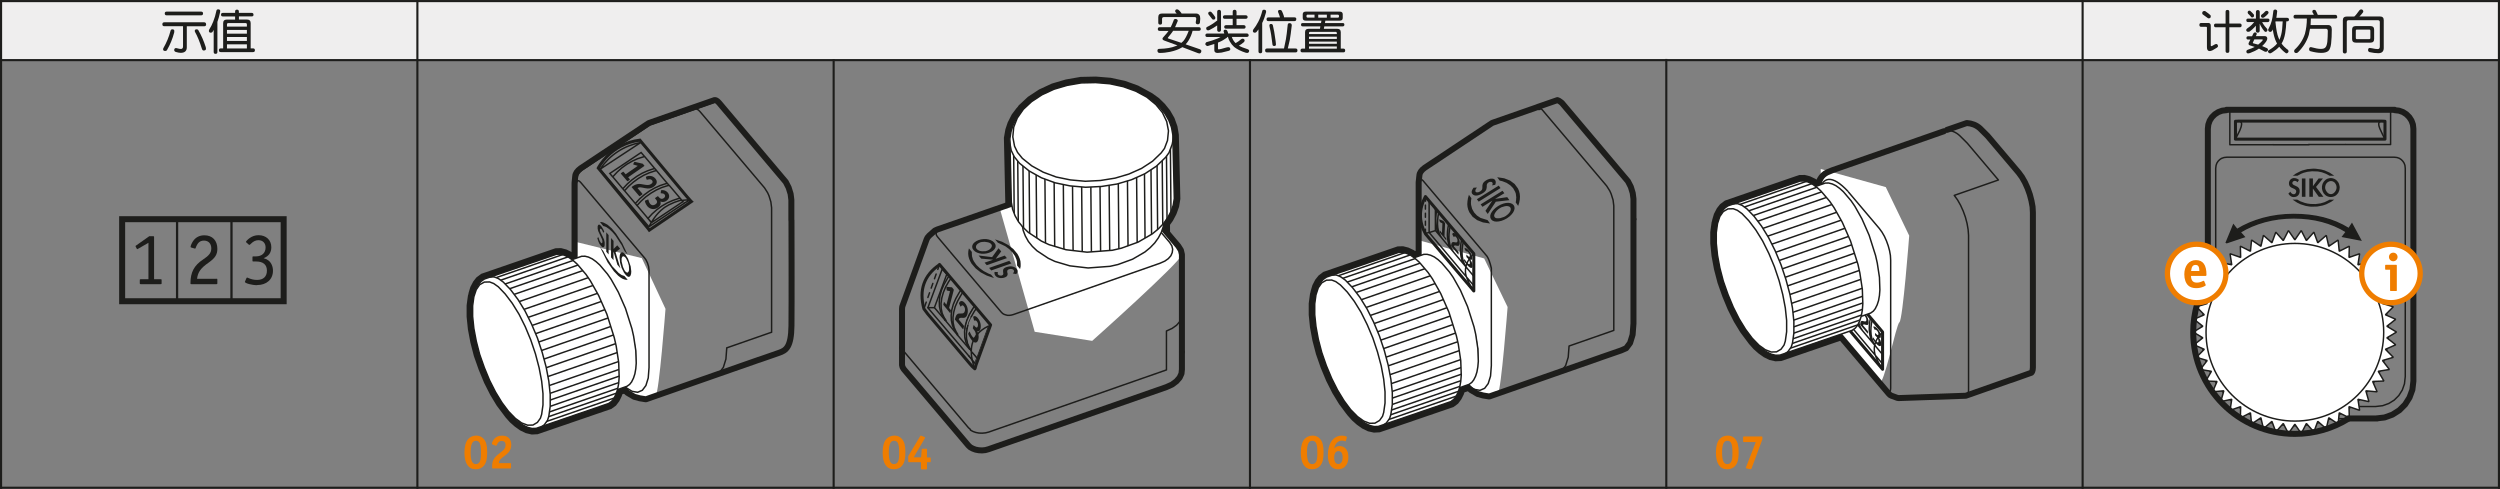 <?xml version="1.0" encoding="UTF-8"?><svg xmlns="http://www.w3.org/2000/svg" width="166mm" height="32.46mm" xmlns:xlink="http://www.w3.org/1999/xlink" viewBox="0 0 470.55 92"><rect x="0" y="0" width="470.55" height="92" fill="#808080" stroke="none"/><defs><clipPath id="e"><polygon points="104.75 47.85 104.79 47.85 105.47 47.83 106.23 48.03 106.27 48.05 107.04 48.42 107.85 49 108.66 49.73 110.31 51.67 111.12 52.85 112.67 55.6 114.22 59.12 115.61 63.52 115.98 65.14 116.45 68.22 116.54 70.95 116.45 72.15 116.25 73.25 115.96 74.16 115.6 74.9 115.58 74.96 115.13 75.52 115.09 75.56 114.55 75.94 100.98 80.6 100.85 80.62 100.19 80.64 100.05 80.62 99.34 80.44 98.47 80.02 97.6 79.4 96.78 78.68 95.99 77.79 94.36 75.59 92.83 72.89 92.12 71.38 90.9 68.27 90.38 66.68 89.58 63.49 89.56 63.45 89.1 60.41 89 57.7 89.1 56.52 89.31 55.36 89.58 54.45 90.03 53.59 90.47 53.03 90.57 52.94 91.11 52.55 91.23 52.49 104.75 47.85 104.75 47.85" style="fill:#fff; stroke:#1d1d1b; stroke-linecap:round; stroke-miterlimit:3.86; stroke-width:.28px;"/></clipPath><clipPath id="f"><path d="M345.23,51.74c-1.25,2.34-1.25,4.71,.03,7.03l9.08,10.73v-7.02h0l-9.1-10.75h0Z" style="fill:none; stroke:#1d1d1b; stroke-linecap:round; stroke-linejoin:round; stroke-width:.57px;"/></clipPath><clipPath id="g"><polygon points="338.83 34.07 338.87 34.07 339.55 34.06 340.3 34.25 340.34 34.27 341.12 34.64 341.93 35.22 342.74 35.95 344.39 37.89 345.2 39.07 346.75 41.82 348.3 45.34 349.7 49.74 350.06 51.36 350.53 54.44 350.62 57.17 350.53 58.37 350.33 59.47 350.04 60.38 349.68 61.12 349.66 61.18 349.21 61.74 349.17 61.78 348.63 62.16 335.06 66.82 334.93 66.84 334.27 66.86 334.13 66.84 333.42 66.67 332.55 66.24 331.68 65.62 330.86 64.9 330.07 64.01 328.44 61.81 326.91 59.12 326.2 57.61 324.98 54.49 324.46 52.9 323.66 49.71 323.64 49.67 323.18 46.63 323.08 43.92 323.18 42.74 323.39 41.58 323.66 40.67 324.11 39.81 324.55 39.25 324.65 39.16 325.19 38.77 325.31 38.71 338.83 34.07 338.83 34.07" style="fill:#fff; stroke:#1d1d1b; stroke-linecap:round; stroke-miterlimit:3.86; stroke-width:.28px;"/></clipPath><clipPath id="h"><polygon points="190.35 38.11 190.37 38.17 190.59 39.37 191.04 40.56 191.07 40.62 191.7 41.73 192.55 42.78 193.55 43.73 196.01 45.37 197.44 46.04 200.65 47 204.61 47.46 209.36 47.1 211.06 46.71 214.21 45.57 216.89 44.01 218.02 43.08 219.02 42.04 219.8 40.95 220.38 39.85 220.43 39.77 220.82 38.64 220.84 38.55 221.03 37.36 220.75 25.44 220.72 25.19 220.51 24.03 220.44 23.8 220.02 22.67 219.3 21.42 218.39 20.29 217.41 19.33 216.27 18.51 213.56 17.07 210.41 16.11 208.7 15.82 205.25 15.67 203.53 15.77 200.15 16.41 200.11 16.4 197 17.52 194.34 19.08 193.23 19.99 192.18 21.1 191.39 22.15 190.72 23.47 190.34 24.6 190.28 24.83 190.09 26.02 190.08 26.26 190.35 38.11 190.35 38.11" style="fill:#fff; stroke:#1d1d1b; stroke-linecap:round; stroke-miterlimit:3.86; stroke-width:.28px;"/></clipPath><clipPath id="i"><polygon points="263.25 47.5 263.29 47.5 263.97 47.48 264.72 47.67 264.76 47.69 265.54 48.06 266.35 48.64 267.16 49.37 268.81 51.31 269.62 52.49 271.17 55.24 272.72 58.76 274.11 63.16 274.48 64.78 274.94 67.86 275.04 70.59 274.94 71.79 274.75 72.89 274.46 73.8 274.09 74.54 274.07 74.6 273.63 75.16 273.59 75.2 273.05 75.59 259.48 80.24 259.35 80.26 258.69 80.28 258.55 80.26 257.84 80.09 256.96 79.66 256.09 79.04 255.28 78.32 254.49 77.43 252.86 75.23 251.33 72.54 250.61 71.03 249.39 67.91 248.87 66.32 248.08 63.13 248.06 63.09 247.59 60.05 247.5 57.34 247.59 56.16 247.81 55 248.08 54.09 248.52 53.24 248.97 52.68 249.06 52.58 249.61 52.19 249.72 52.13 263.25 47.5 263.25 47.5" style="fill:#fff; stroke:#1d1d1b; stroke-linecap:round; stroke-miterlimit:3.86; stroke-width:.28px;"/></clipPath><clipPath id="j"><path d="M268.29,37c-1.25,2.34-1.25,4.71,.03,7.03l9.08,10.73v-7.02h0l-9.1-10.75h0Z" style="fill:none; stroke:#1d1d1b; stroke-linecap:round; stroke-linejoin:round; stroke-width:.57px;"/></clipPath><clipPath id="k"><path d="M444.8,51.47c0-3.04,2.46-5.51,5.51-5.51s5.5,2.46,5.5,5.51-2.46,5.5-5.5,5.5-5.51-2.46-5.51-5.5h0Z" style="fill:none;"/></clipPath><clipPath id="l"><path d="M407.95,51.47c0-3.04,2.46-5.51,5.5-5.51s5.51,2.46,5.51,5.51-2.46,5.5-5.51,5.5-5.5-2.46-5.5-5.5h0Z" style="fill:none;"/></clipPath></defs><g id="c"><rect width="470.55" height="11.28" style="fill:#efeeee;"/><g><path d="M91.12,87.6c-.37,.47-.92,.72-1.59,.72-1.36,0-2.11-1.1-2.11-3.12,0-1.2,.23-2.03,.69-2.56,.36-.41,.93-.66,1.55-.66,.53,0,1.04,.22,1.38,.62,.47,.54,.66,1.25,.66,2.47,0,1.29-.16,1.98-.58,2.52Zm-.8-4.16c-.14-.31-.4-.49-.75-.49-.68,0-.99,.7-.99,2.21s.3,2.19,.98,2.19c.35,0,.63-.19,.78-.53,.13-.31,.19-.7,.19-1.49,0-1.04-.05-1.52-.22-1.89Z" style="fill:#ef7d00;"/><path d="M95.71,85.15c-.27,.3-.3,.31-1.18,.99-.47,.36-.63,.64-.64,1.02h2.11c.16,0,.19,.03,.19,.19v.63c0,.16-.03,.19-.19,.19h-3.24c-.09,0-.13-.04-.13-.13v-.07c0-.75,.05-1.09,.28-1.49,.26-.48,.49-.69,1.44-1.43,.61-.47,.81-.79,.81-1.3s-.27-.76-.74-.76c-.44,0-.67,.2-.91,.77-.04,.09-.08,.13-.14,.13-.03,0-.07,0-.1-.02l-.58-.22c-.07-.03-.11-.07-.11-.13,0-.21,.23-.67,.48-.95,.34-.39,.83-.58,1.46-.58,1.08,0,1.71,.63,1.71,1.72,0,.58-.17,1.04-.53,1.44Z" style="fill:#ef7d00;"/></g><g><path d="M169.83,87.6c-.37,.47-.92,.72-1.59,.72-1.36,0-2.11-1.1-2.11-3.12,0-1.2,.23-2.03,.69-2.56,.36-.41,.93-.66,1.55-.66,.53,0,1.04,.22,1.38,.62,.47,.54,.66,1.25,.66,2.47,0,1.29-.16,1.98-.58,2.52Zm-.8-4.16c-.14-.31-.4-.49-.75-.49-.68,0-.99,.7-.99,2.21s.3,2.19,.98,2.19c.35,0,.63-.19,.78-.53,.13-.31,.19-.7,.19-1.49,0-1.04-.05-1.52-.22-1.89Z" style="fill:#ef7d00;"/><path d="M171.14,86.98c-.17,0-.19-.02-.19-.18v-.95l2.24-3.75c.05-.09,.08-.12,.12-.12,.03,0,.06,0,.13,.04l.54,.22c.1,.04,.14,.07,.14,.13,0,.03-.02,.07-.05,.13l-2.1,3.57h1.4l.12-1.45c0-.15,.04-.17,.19-.17h.61c.17,0,.19,.02,.19,.19v1.46h.51c.17,0,.19,.02,.19,.22v.49c0,.15-.03,.18-.19,.18h-.51v1.17c0,.16-.02,.18-.19,.18h-.75c-.17,0-.19-.02-.19-.18v-1.17h-2.21Z" style="fill:#ef7d00;"/></g><g><path d="M248.54,87.6c-.37,.47-.92,.72-1.59,.72-1.36,0-2.11-1.1-2.11-3.12,0-1.2,.23-2.03,.69-2.56,.36-.41,.93-.66,1.55-.66,.53,0,1.04,.22,1.38,.62,.47,.54,.66,1.25,.66,2.47,0,1.29-.16,1.98-.58,2.52Zm-.8-4.16c-.14-.31-.4-.49-.75-.49-.68,0-.99,.7-.99,2.21s.3,2.19,.98,2.19c.35,0,.63-.19,.78-.53,.13-.31,.19-.7,.19-1.49,0-1.04-.05-1.52-.22-1.89Z" style="fill:#ef7d00;"/><path d="M253.16,87.82c-.35,.34-.78,.5-1.31,.5-1.24,0-1.92-.94-1.92-2.66,0-2.23,1.04-3.67,2.65-3.67,.47,0,.94,.15,.94,.3,0,.03,0,.04-.02,.08l-.19,.63s-.04,.07-.07,.07c-.02,0-.04,0-.06-.02-.22-.08-.4-.12-.58-.12-.76,0-1.28,.52-1.5,1.49,.35-.35,.61-.47,1.05-.47,.41,0,.77,.14,1.06,.41,.4,.37,.58,.91,.58,1.68s-.2,1.35-.63,1.76Zm-1.24-2.92c-.5,0-.8,.44-.8,1.21s.28,1.22,.77,1.22c.51,0,.82-.46,.82-1.24s-.28-1.19-.78-1.19Z" style="fill:#ef7d00;"/></g><g><path d="M326.67,87.6c-.37,.47-.92,.72-1.59,.72-1.36,0-2.11-1.1-2.11-3.12,0-1.2,.22-2.03,.69-2.56,.36-.41,.93-.66,1.55-.66,.53,0,1.04,.22,1.38,.62,.47,.54,.66,1.25,.66,2.47,0,1.29-.16,1.98-.58,2.52Zm-.8-4.16c-.14-.31-.4-.49-.75-.49-.67,0-.99,.7-.99,2.21s.3,2.19,.98,2.19c.35,0,.63-.19,.78-.53,.13-.31,.19-.7,.19-1.49,0-1.04-.05-1.52-.22-1.89Z" style="fill:#ef7d00;"/><path d="M329.67,88.17c-.04,.12-.06,.13-.14,.13-.02,0-.05,0-.08,0l-.69-.13c-.11-.02-.16-.05-.16-.11,0-.03,0-.08,.04-.13l1.83-4.73h-2.19c-.16,0-.19-.03-.19-.19v-.68c0-.16,.03-.19,.19-.19h3.25c.16,0,.19,.03,.19,.19v.35l-2.04,5.48Z" style="fill:#ef7d00;"/></g><line x1=".2" y1="91.8" x2="470.35" y2="91.8" style="fill:none; stroke:#1d1d1b; stroke-linecap:square; stroke-miterlimit:10; stroke-width:.4px;"/><line x1=".2" y1="11.31" x2="470.35" y2="11.31" style="fill:none; stroke:#1d1d1b; stroke-linecap:square; stroke-miterlimit:10; stroke-width:.4px;"/><line x1=".2" y1=".2" x2="470.35" y2=".2" style="fill:none; stroke:#1d1d1b; stroke-linecap:square; stroke-miterlimit:10; stroke-width:.4px;"/><line x1=".2" y1="91.8" x2=".2" y2=".2" style="fill:none; stroke:#1d1d1b; stroke-linecap:square; stroke-miterlimit:10; stroke-width:.4px;"/><line x1="313.63" y1="11.29" x2="313.63" y2="91.8" style="fill:none; stroke:#1d1d1b; stroke-linecap:square; stroke-miterlimit:10; stroke-width:.4px;"/><line x1="78.56" y1="91.8" x2="78.56" y2=".2" style="fill:none; stroke:#1d1d1b; stroke-linecap:square; stroke-miterlimit:10; stroke-width:.4px;"/><line x1="235.27" y1="11.3" x2="235.27" y2="91.8" style="fill:none; stroke:#1d1d1b; stroke-linecap:square; stroke-miterlimit:10; stroke-width:.4px;"/><line x1="156.91" y1="91.8" x2="156.91" y2="11.31" style="fill:none; stroke:#1d1d1b; stroke-linecap:square; stroke-miterlimit:10; stroke-width:.4px;"/><line x1="470.35" y1="91.8" x2="470.35" y2=".2" style="fill:none; stroke:#1d1d1b; stroke-linecap:square; stroke-miterlimit:10; stroke-width:.4px;"/><line x1="391.99" x2="391.99" y2="91.8" style="fill:none; stroke:#1d1d1b; stroke-linecap:square; stroke-miterlimit:10; stroke-width:.4px;"/></g><g id="d"><g><polygon points="107.67 48.86 109.48 48.23 110.11 48.22 110.76 48.38 111.47 48.72 112.18 49.23 112.89 49.87 114.32 51.55 115.03 52.58 116.38 54.98 117.73 58.05 118.94 61.87 119.26 63.29 119.67 65.97 119.75 68.35 119.67 69.39 119.5 70.35 119.24 71.15 118.92 71.79 118.52 72.33 118.01 72.7 116.23 73.32 115.96 74.16 115.6 74.9 115.13 75.52 114.55 75.94 100.98 80.6 100.19 80.64 99.34 80.44 98.47 80.02 97.6 79.4 96.78 78.68 95.99 77.79 95.75 77.46 94.47 75.76 94.36 75.59 93.27 73.79 92.15 71.58 91.16 69.18 90.28 66.69 89.64 64.2 89.19 61.81 88.96 59.56 88.96 57.55 89.09 56.56 89.19 55.85 89.26 55.64 89.31 55.36 89.58 54.45 90.03 53.59 90.47 53.03 91.11 52.55 104.75 47.85 105.47 47.83 106.23 48.03 107.04 48.42 107.67 48.86 107.67 48.86" style="fill:none; stroke:#1d1d1b; stroke-linecap:round; stroke-miterlimit:3.86; stroke-width:2.27px;"/><path d="M108.62,45.59l-.04,9.09s1.03,15.23,5.15,18.84c3.08-1.09,2.82-.79,2.82-.79,0,0,2.43,1.67,3.61,2.03,1.18,.35,2.63,.1,3.26-.34,.63-.43,1.84-16.29,1.84-16.29l-4.46-9.55-12.19-3h0Z" style="fill:#fff;"/><path d="M148.97,41.46s.05,15.48,0,19.83c-.05,4.07-1.04,4.66-2.34,5.11-1.3,.45-3.79,1.32-3.79,1.32m-26.55,4.35l-3.9,1.1h-.09l-.43,.02h-.09l-.47-.13-.57-.28-.57-.41-.53-.47-.52-.58-1.06-1.45-1-1.76-.47-.99-.8-2.04-.34-1.04-.52-2.09v-.03l-.32-1.99-.06-1.78,.06-.77,.14-.76,.18-.59,.29-.56,.29-.37,.06-.06,.35-.25,.08-.04,2.14-1v-19.29l.13-1.31c.04-.52,.38-1,1-1.46l12.78-8.49,.2-.09,8.51-2.98m12.08,47.58l-21.27,7.44-1.17-.19-1.03-.28-1.29-.76-1.41-1.39m14.08-52.39l3.75-1.31,.25,.04,.29,.18,.3,.3,12.56,14.9,.54,1.06,.37,1.19,.14,1.12v3.84" style="fill:none; stroke:#1d1d1b; stroke-linecap:round; stroke-linejoin:round; stroke-width:1.13px;"/><path d="M108.55,34.37l.11-.99c.04-.51,.38-.99,.99-1.44l12.65-8.41,.2-.09,8.42-2.95m0,0l.25,.05,.28,.16,.31,.31,12.13,14.33,.59,.93,.25,.55,.36,1.17,.14,1.11v23.45m-36.7-28.17l.06-.19,.09-.13,.11-.05,.15,.02,.15,.1,.21,.2,12.06,14.26,.21,.29,.29,.59,.21,.66,.09,.69v18.36l-.15,1.96-.44,1.42-.67,.89-.88,.38-1.05-.18-1.19-.73-1.26-1.26m14.37-51.18l3.72-1.29,.25,.04,.29,.18,.3,.3,12.44,14.75,.54,1.05,.37,1.18,.14,1.11v3.8m-40.42-7.23l-.02,.3v19.36m3.44,1.68l1.03,.03v-1.1m-1.03,1.08v-1.09m-3.43-.59l3.49-1.22h.46l.49,.11h.03l.5,.25,.53,.38,.53,.48,1.07,1.26,.53,.77,1,1.78,1,2.29,.9,2.85,.24,1.05,.3,2,.06,1.77-.06,.78-.13,.72-.19,.59-.24,.48v.04l-.3,.36-.03,.03-.35,.25-1.82,.64m-2.32-16.12v-.35l-.06-.16-.1-.16-.13-.15-.15-.14-.19-.11-.46-.19-.52-.08h-.53l-.5,.13-.43,.21-.18,.13-.14,.15-.1,.16-.06,.16-.04,.16v.16h.01v.04m3.55,.19v-.15m-.54-.85l-.13-.11-.16-.1-.18-.09-.4-.1-.44-.04-.21,.03-.41,.09-.35,.18-.14,.11-.11,.11-.09,.14-.05,.12-.03,.15v.14l.05,.14,.08,.14,.1,.11,.3,.21,.18,.09,.4,.11,.44,.02,.21-.02,.41-.09,.19-.08,.3-.2,.11-.12,.09-.13,.05-.14,.03-.15v-.14l-.05-.14-.08-.12-.11-.13h0Zm-1.76,1.08h1.02l.54-.55-.49-.59m-2.31,.88l.05,.15,.09,.15,.13,.16,.16,.13,.19,.12,.45,.19,.53,.08h.53l.5-.14,.43-.2,.18-.14,.14-.14,.19-.33m-.2,.55l-.02,.03-.03,.04-.08,.1-.18,.15-.16,.1-.26,.11-.24,.08-.53,.04h-.23m1.75-.67l.09-.16,.06-.18m-5.67-1.71l-2.12,.74-.08,.04-.35,.25-.06,.06-.29,.36-.29,.55-.18,.59-.14,.75-.06,.77,.06,1.76,.3,1.97v.03l.53,2.07,.34,1.03,.79,2.02,.46,.98,.99,1.75,1.05,1.43,.52,.58,.53,.46,.56,.4,.56,.28,.46,.11h.6l3.82-1.34m-3.77-1.72l-.29,.4-.43,.25h-.5l-.56-.2-.59-.43-.65-.67-.63-.84-.6-.99-.56-1.12-.5-1.21-.44-1.26-.33-1.25-.23-1.21-.11-1.13v-1.02l.11-.85,.23-.68,.33-.46,.44-.25h.5l.39,.14m2.31-1.54v-.13m.82,.97l-.38-.23-.29-.3-.02-.04-.04-.06-.05-.11-.02-.06m1.24,.1h-.01l-.49-.59,.54-.56m.05,2.05l-.23-.06h-.04l-.2-.1m.73,.21l-.21-.04m-.1-.97l-.04,.06m.04-1.16h1.03m35.98-13.02v20.08s.03,2.13-.64,3.22c-.25,.42-.4,.68-.79,.97-.32,.24-.92,.43-.92,.43l-3.83,1.33m-30.01,2.31l-.13,.35-.35,.49-.44,.25-.53,.02-.59-.23-.64-.46-.67-.69-.65-.88-.64-1.04-.59-1.17-.54-1.27-.44-1.32-.35-1.32-.24-1.27-.13-1.19v-1.05l.13-.9,.24-.7,.35-.5,.44-.25h.54l.59,.21,.2,.15m0,0l.44,.31,.65,.68,.67,.88,.64,1.04,.59,1.18,.53,1.25,.44,1.32,.35,1.32,.24,1.27,.13,1.19v1.07l-.13,.89-.11,.36m21.69,.59l-12.65,4.43-1.15-.19-1.02-.28-1.28-.75-1.39-1.38-.53-.63m18.03-1.21l8.31-2.9m2.35-5.06l-8.31,2.9-.16,2.11-.48,1.56-.74,.99-.97,.4" style="fill:none; stroke:#1d1d1b; stroke-linecap:round; stroke-miterlimit:3.86; stroke-width:.28px;"/><path d="M118.51,33.83c.06-.04,.07-.06,.02-.12l-.3-.35,2.99-2.08c.09-.06,.1-.08,.03-.16l-.27-.31-1.45-.34c-.05-.01-.1-.02-.13,0-.03,.02-.04,.04-.05,.07l-.14,.29s-.04,.08-.02,.11c.02,.02,.05,.03,.09,.04l.76,.23-2.28,1.59-.39-.45c-.05-.05-.07-.05-.13-.01l-.35,.24c-.06,.04-.07,.06-.02,.12l1.17,1.37c.05,.05,.07,.05,.13,.01l.35-.24h0Z" style="fill:#1d1d1b;"/><path d="M120.86,36.61c.09-.06,.1-.09,.04-.17l-.9-1.05c.22-.13,.36-.18,.86-.09,.7,.12,1.37,.4,2.18-.16,.66-.46,.75-1.03,.3-1.56-.6-.7-1.52-.47-1.73-.33-.04,.03-.05,.07-.04,.11l.12,.38s.01,.04,.03,.06c.1,.11,.64-.29,1,.13,.19,.22,.16,.47-.16,.69-.75,.52-1.73-.18-2.62,.03-.18,.04-.41,.08-.99,.48-.08,.06-.08,.08-.04,.12l1.38,1.62c.06,.08,.09,.08,.19,.01l.39-.27h0Z" style="fill:#1d1d1b;"/><path d="M124.36,36.3s0,.04,0,.06c.05,.06,.48-.05,.72,.23,.19,.22,.13,.5-.12,.68-.44,.31-.74,.07-.92-.14l-.13-.15c-.06-.08-.09-.08-.19-.01l-.36,.25c-.09,.06-.1,.09-.03,.16l.12,.14c.18,.2,.43,.58-.07,.93-.37,.25-.73,.23-1-.08-.3-.35-.29-.75-.34-.81-.02-.02-.08-.02-.1-.01l-.46,.18s-.04,.01-.06,.03c-.12,.09,.14,.72,.43,1.06,.47,.55,1.28,.73,1.98,.25,.66-.46,.54-.93,.47-1.16,.27,.11,.65,.22,1.16-.14,.58-.4,.64-1.03,.21-1.54-.45-.52-1.13-.49-1.23-.42-.02,.02-.04,.04-.03,.06l-.05,.43h0Z" style="fill:#1d1d1b;"/><path d="M129.37,37.1l.25,.3h.02l-.27-.3-.23-.27-8.71-10.46c-5.54,.7-7.82,5.25-7.82,5.25l9.44,11.47,.16,.22,7.92-5.38-.55-.53" style="fill:none; stroke:#1d1d1b; stroke-linecap:round; stroke-miterlimit:3.86; stroke-width:.57px;"/><path d="M121.91,41.05l-.1-.09m1.77-8.86l-.32-.37m0,0l-.34,.06-1.03,.35-1.03,.46-1,.59-.95,.69-.88,.78-.79,.85v.02m.31,.38v-.02l.79-.86,.88-.77,.95-.69,1-.59,1.03-.46,1.04-.35,.34-.07m-8.25,1.18l.83-.9,.87-.78,.95-.69,1-.58,1.03-.47,1.04-.33,.29-.07m0,0l1.92,2.28m2.36,2.77l-.35,.07-1.03,.34-1.03,.47-1.01,.58-.94,.69-.88,.78-.81,.87m6.36-3.43l-.32-.37m-5.73,4.18l.82-.88,.87-.78,.95-.68,1-.59,1.03-.47,1.03-.33,.36-.07m-2.36-2.77l2.04,2.41m-4.28-5.06l-.67-.77-5.89,3.94,.56,.66m13.19,4.64l-.18-.22-.04-.04m-.32-.38l-.35,.08-1.04,.35-1.02,.46-1.01,.58-.94,.69-.88,.78-.79,.87m2.96-1.95c.07-.06,.15-.11,.22-.16l.75-.45,1.03-.47,1.03-.35,.36-.07m0,0l-.32-.38m-10.74-1.73l.32,.38m10.79,1.78l.18,.22h-.01m-6.98-.89l.02-.02m.34,4.06h0m.03,.03h.01m0-.01l-.02-.03m-.02,.01l.03,.03m-.01-.04h-.02m.06,.07l-.02-.02m-.03-.02l.06,.04m.27,.32l.02,.02m-.01-.02h-.01m.02,.02h.01m0,0l-.02-.02m6.29-3.52l-5.92,3.95-.03-.03-.31-.37m.26,.32l.04,.06m-.04-.06l.04,.06m-.62-.76l.29,.36m.01,.02l.27,.32m-.56-.67l.27,.32m7.62-3.83l-.86,.48-6.86,4.56h-.02l-9.19-10.82,7.73-5.08,8.7,10.27h.01l.22,.27m-7.75,3.66l-.11-.13m0,0l.09,.11m0,0l.02,.02m0,0l.08,.1m-.1-.12l.1,.13m-2-2.38l1.81,2.14m7.86-3.52l.25,.3h.02m0,.01h0l-.27-.31m-1.6-.03l-2.02-2.39m-8.39,1.04l2.02,2.39m-2.35-2.77l-1.9-2.26m4.25,5.03l.31,.38m2.23,3.97c.15-.29,.28-.57,.44-.82t.01-.01c.16-.27,.32-.53,.49-.76,.02-.02,.03-.06,.06-.08,.51-.71,1.07-1.31,1.7-1.79,.02-.02,.04-.03,.07-.06,0,0,.01,0,.02-.01m4.93-1.53h-.02c-.49-.01-.97,.02-1.44,.09h-.03m-15.43-5.89c1.9-2.73,4.47-4.41,7.73-5.03" style="fill:none; stroke:#1d1d1b; stroke-linecap:round; stroke-miterlimit:3.86; stroke-width:.28px;"/><path d="M117.53,48.32l-.15-.08h-.14l-.1,.08-.08,.14-.06,.19v.54l.25,1.02,.28,.63,.18,.25,.17,.15,.15,.05h.12l.11-.11,.08-.15,.06-.21v-.23l-.04-.61-.19-.66-.29-.61-.17-.24-.18-.17h0Zm-.54-.83h.21l.23,.14,.28,.26,.5,.8,.5,1.45,.11,.94-.03,.4-.08,.3-.12,.21-.17,.1h-.21l-.23-.15-.26-.26-.28-.37-.44-.88-.29-.99-.1-.95,.03-.39,.07-.3,.12-.19,.17-.1h0Zm-4.05-.97l1.41,2.84,1.19,1.69,.81,.84,.39,.3,.37,.24,.36,.15,.35,.08h.33l-.62-.72-.52-.18-.57-.39-1.2-1.27-1.15-1.8-.54-1.06-.61-.73h0Zm2.54-1.19v1.53l.7-.69,.54,.63-.86,.66,.91,3.04-.57-.68-.73-2.49v1.63l-.46-.52v-3.65l.46,.53h0Zm-.93-1.09v3.65l-.44-.52v-3.65l.44,.52h0Zm-.75-1.63l-.26-.07-.61-.75h.32l.35,.1,.75,.4,.79,.69,.81,.97,1.16,1.8,1.04,2.21-.62-.72-.52-1.09-1.15-1.77c-.06-.07-.11-.12-.15-.19l-.47-.54-.58-.54-.57-.39-.28-.11h0Zm-.83-.25l-.14-.08h-.11l-.1,.03-.07,.11-.06,.17v.45l.1,.44,.69,1.49,.1,.33v.28l-.03,.1-.07,.1-.12-.04-.08-.08-.22-.37-.12-.3-.07-.32-.26,.1,.23,.72,.19,.41,.25,.34,.18,.18,.17,.11h.14l.1-.04,.08-.12,.06-.21v-.57l-.12-.52-.64-1.34-.1-.25-.03-.12v-.21l.03-.07,.08-.05,.12,.05,.06,.07,.11,.16,.19,.4,.04,.11,.18-.22-.1-.25s-.04-.07-.04-.1l-.37-.62-.25-.26h0Z" style="fill:#1d1d1b; fill-rule:evenodd;"/><line x1="110.68" y1="63.48" x2="100.19" y2="67" style="fill:none; stroke:#fff; stroke-miterlimit:3.86; stroke-width:2.83px;"/><line x1="110.68" y1="63.48" x2="100.19" y2="67" style="fill:none; stroke:#1d1d1b; stroke-miterlimit:3.86; stroke-width:.57px;"/><polygon points="100.48 66.89 101.08 68.64 96.11 68.4 99.88 65.15 100.48 66.89 100.48 66.89" style="fill:#1d1d1b; fill-rule:evenodd;"/><polygon points="104.79 49.87 109.48 48.23 109.52 48.23 110.11 48.22 110.76 48.38 110.8 48.4 111.47 48.72 112.18 49.23 112.89 49.87 114.32 51.55 115.03 52.58 116.38 54.98 117.73 58.05 118.94 61.87 119.26 63.29 119.67 65.97 119.75 68.35 119.67 69.39 119.5 70.35 119.24 71.15 118.92 71.79 118.91 71.84 118.52 72.33 118.49 72.36 118.01 72.7 115.57 73.56 110.44 75.34 110.33 75.36 109.75 75.38 109.63 75.36 109.01 75.21 108.25 74.84 107.49 74.3 106.78 73.68 106.09 72.9 104.68 70.98 103.35 68.63 102.72 67.32 101.66 64.6 101.2 63.22 100.51 60.44 100.5 60.41 100.09 57.76 100.01 55.4 100.09 54.37 100.28 53.36 100.51 52.56 100.9 51.82 101.29 51.33 101.37 51.25 101.84 50.91 101.95 50.86 104.79 49.87 104.79 49.87" style="fill:#fff; stroke:#1d1d1b; stroke-linecap:round; stroke-miterlimit:3.86; stroke-width:.28px;"/><g><polygon points="104.75 47.85 104.79 47.85 105.47 47.83 106.23 48.03 106.27 48.05 107.04 48.42 107.85 49 108.66 49.73 110.31 51.67 111.12 52.85 112.67 55.6 114.22 59.12 115.61 63.52 115.98 65.14 116.45 68.22 116.54 70.95 116.45 72.15 116.25 73.25 115.96 74.16 115.6 74.9 115.58 74.96 115.13 75.52 115.09 75.56 114.55 75.94 100.98 80.6 100.85 80.62 100.19 80.64 100.05 80.62 99.34 80.44 98.47 80.02 97.6 79.4 96.78 78.68 95.99 77.79 94.36 75.59 92.83 72.89 92.12 71.38 90.9 68.27 90.38 66.68 89.58 63.49 89.56 63.45 89.1 60.41 89 57.7 89.1 56.52 89.31 55.36 89.58 54.45 90.03 53.59 90.47 53.03 90.57 52.94 91.11 52.55 91.23 52.49 104.75 47.85 104.75 47.85" style="fill:#fff;"/><g style="clip-path:url(#e);"><path d="M94.07,82.37l30.37-10.52m-31.12,10.01l30.37-10.52m-30.59,9.76l30.37-10.52m-30.33,9.5l30.37-10.52m-30.84,9.5l30.37-10.52m-31.1,9.5l30.37-10.52m-31.1,9.25l30.37-10.52m-31.08,8.99l30.37-10.52m-31.08,8.99l30.37-10.52m-31.08,8.99l30.37-10.52m-31.08,8.99l30.37-10.52m-31.08,8.99l30.37-10.52m-31.08,8.99l30.37-10.52m-31.08,8.99l30.37-10.52m-31.08,8.99l30.37-10.52m-31.08,8.99l30.37-10.52m-31.08,8.99l30.37-10.52m-30.82,8.99l30.37-10.52m-31.35,9.5l30.37-10.52m-30.84,9.5l30.37-10.52m-30.33,9.5l30.37-10.52m-30.98,9.95l30.37-10.52" style="fill:none; stroke:#1d1d1b; stroke-miterlimit:3.86; stroke-width:.28px;"/><polygon points="103.06 79.09 102.46 79.93 101.24 80.91 99.89 82.03 98.32 83.78 96.63 82.48 95.34 81.08 93.65 80.12 91.68 78.83 87.74 77.25 87.97 76.24 84.14 78.66 84.09 71.85 84.2 66.56 82.46 64.37 85.61 60.71 81.39 59.14 85.83 53.29 89.83 52.28 91.94 52.14 92.99 52.11 93.8 52.42 94.72 53.08 96.08 54.49 97.47 56.33 98.81 58.51 100.04 60.97 101.15 63.6 102.06 66.35 102.8 69.1 103.3 71.75 103.56 74.24 103.56 76.47 103.3 78.33 103.06 79.09 103.06 79.09" style="fill:#fff; stroke:#1d1d1b; stroke-linecap:round; stroke-miterlimit:3.86; stroke-width:.28px;"/></g><polygon points="104.75 47.85 104.79 47.85 105.47 47.83 106.23 48.03 106.27 48.05 107.04 48.42 107.85 49 108.66 49.73 110.31 51.67 111.12 52.85 112.67 55.6 114.22 59.12 115.61 63.52 115.98 65.14 116.45 68.22 116.54 70.95 116.45 72.15 116.25 73.25 115.96 74.16 115.6 74.9 115.58 74.96 115.13 75.52 115.09 75.56 114.55 75.94 100.98 80.6 100.85 80.62 100.19 80.64 100.05 80.62 99.34 80.44 98.47 80.02 97.6 79.4 96.78 78.68 95.99 77.79 94.36 75.59 92.83 72.89 92.12 71.38 90.9 68.27 90.38 66.68 89.58 63.49 89.56 63.45 89.1 60.41 89 57.7 89.1 56.52 89.31 55.36 89.58 54.45 90.03 53.59 90.47 53.03 90.57 52.94 91.11 52.55 91.23 52.49 104.75 47.85 104.75 47.85" style="fill:none; stroke:#1d1d1b; stroke-linecap:round; stroke-miterlimit:3.86; stroke-width:.28px;"/></g><polygon points="101.72 78.7 101.15 79.5 100.3 80 99.31 80.02 98.18 79.6 97.01 78.75 95.72 77.43 94.47 75.76 93.27 73.79 92.15 71.58 91.16 69.18 90.28 66.69 89.64 64.2 89.19 61.81 88.96 59.56 88.96 57.55 89.19 55.85 89.64 54.51 90.28 53.58 91.16 53.09 92.15 53.06 92.93 53.36 93.8 53.98 95.09 55.33 96.41 57.07 97.69 59.14 98.86 61.48 99.9 63.98 100.78 66.59 101.47 69.21 101.95 71.73 102.2 74.09 102.2 76.21 101.95 77.98 101.72 78.7 101.72 78.7" style="fill:#fff; stroke:#1d1d1b; stroke-linecap:round; stroke-miterlimit:3.86; stroke-width:.28px;"/></g><g><polygon points="341.75 35.09 343.56 34.45 344.19 34.44 344.84 34.61 345.55 34.94 346.26 35.45 346.97 36.09 348.4 37.77 349.11 38.8 350.46 41.2 351.81 44.27 353.02 48.09 353.34 49.51 353.75 52.19 353.83 54.57 353.75 55.61 353.58 56.57 353.32 57.37 353 58.01 352.6 58.55 352.09 58.92 350.31 59.55 350.04 60.38 349.68 61.12 349.21 61.74 348.63 62.16 335.06 66.82 334.27 66.86 333.42 66.67 332.55 66.24 331.68 65.62 330.86 64.9 330.07 64.01 329.83 63.69 328.55 61.98 328.44 61.81 327.35 60.02 326.23 57.8 325.24 55.41 324.36 52.91 323.71 50.42 323.27 48.03 323.04 45.79 323.04 43.77 323.17 42.78 323.27 42.07 323.34 41.86 323.39 41.58 323.66 40.67 324.11 39.81 324.55 39.25 325.19 38.77 338.83 34.07 339.55 34.06 340.3 34.25 341.12 34.64 341.75 35.09 341.75 35.09" style="fill:none; stroke:#1d1d1b; stroke-linecap:round; stroke-miterlimit:3.86; stroke-width:2.27px;"/><path d="M342.7,31.81l-.04,9.09s-2.61,18.77,1.51,22.38c3.08-1.09,2.53,.28,2.53,.28,2.79,2.97,5.79,7.07,7.02,8.42,.83,.91,3.16-10.91,3.79-11.34,.63-.43,1.84-16.29,1.84-16.29l-4.41-9.14-12.24-3.41h0Z" style="fill:#fff;"/><path d="M354.32,66.71l-7.19-8.57m-1.88-6.29v.75m9.08,9.88l-9.1-10.75m-.01,.04c-1.26,2.33-1.24,4.67,.04,6.99h.01l8.61,10.19m-1.1-3.19s0-.16,0-.27c0-.12,.03-.29,.03-.29l.1-.45,.15-.41m1.27,2.38h0m-.03,2.72l-.54-.87s-.33-.57-.5-.95c-.16-.37-.36-.97-.36-.97,0,0-.07-.27-.09-.45-.02-.16-.03-.43-.03-.43m1.1,3.19l.41,.48m0,0l.04,.06m0-.01l-.04-.05m.04,.06h0m-.45-.54l.45,.54m-8.38-11l8.37,9.97m0,1.04v-7.02m-8.34-4l1.14-.35m0,0v-4.12m-1.18-1.41v5.89m-.7-3.63v.75m0,.75v.75m0,.75v.75m.7-.14l-.69,.2m-.03-6.96s0,.03-.01,.04m.03,1.58v.75m9.08,8.37s-.37,.42-.58,.7c-.21,.28-.3,.44-.5,.75-.03,.04-.2,.4-.2,.4m-5.29-9.61c-.46,2.16-.24,3.8,.64,4.92m-1.01-5.35c-.39,1.98-.21,3.58,.53,4.78m2.22,2.65c-.78-1.22-.96-2.81-.51-4.79m.3,.35c-.48,2.11-.27,3.75,.61,4.91m2.06,2.47c-.79-1.23-.97-2.84-.52-4.83m.32,.35c-.49,2.12-.28,3.78,.62,4.95" style="fill:none; stroke:#1d1d1b; stroke-linecap:round; stroke-linejoin:round; stroke-width:.28px;"/><g><g style="clip-path:url(#f);"><path d="M349.25,59.68s0-.07-.04-.12l-.27-.31,.27-2.4c0-.07,0-.09-.06-.17l-.24-.28-.71-.16s-.05,0-.05,.02c0,.02,0,.04,0,.07l.07,.3s.02,.09,.04,.11c.02,.02,.03,.02,.05,.03l.4,.13-.21,1.83-.35-.4s-.05-.04-.05,0l-.03,.28s0,.07,.04,.12l1.05,1.22s.05,.04,.05,0l.03-.28h0Z" style="fill:#1d1d1b;"/><path d="M351.59,62.43c0-.07,0-.1-.07-.18l-.86-1.02c.03-.15,.06-.21,.29-.16,.33,.07,.73,.31,.77-.33,.04-.52-.21-1.12-.64-1.63-.58-.68-.82-.37-.83-.21,0,.03,.02,.08,.04,.11l.23,.38s.03,.04,.04,.06c.09,.11,.11-.34,.45,.06,.18,.22,.29,.47,.28,.73-.04,.59-.77-.06-1.01,.23-.05,.06-.12,.11-.15,.57,0,.06,0,.09,.04,.13l1.32,1.56c.06,.07,.07,.07,.08,0l.02-.31h0Z" style="fill:#1d1d1b;"/><path d="M352.8,61.99s.02,.04,.04,.06c.05,.05,.15-.11,.4,.13,.19,.19,.32,.47,.31,.68,0,.36-.24,.17-.42-.01l-.13-.13c-.06-.07-.08-.06-.08,.01v.29c0,.07,0,.1,.07,.16l.12,.12c.18,.18,.47,.51,.47,.91,0,.29-.16,.32-.42,.05-.3-.3-.51-.7-.56-.74-.02-.02-.04,0-.04,0l-.08,.23s0,.02,0,.04c0,.1,.43,.68,.73,.97,.47,.48,.88,.54,.88-.01,0-.53-.29-.98-.44-1.19,.16,.07,.36,.13,.37-.28,0-.47-.3-1.08-.74-1.52-.45-.45-.69-.33-.69-.25,0,.02,0,.04,.02,.06l.21,.42h0Z" style="fill:#1d1d1b;"/></g><path d="M345.23,51.74c-1.25,2.34-1.25,4.71,.03,7.03l9.08,10.73v-7.02h0l-9.1-10.75h0Z" style="fill:none; stroke:#1d1d1b; stroke-linecap:round; stroke-linejoin:round; stroke-width:.57px;"/></g><line x1="343.9" y1="47.56" x2="333.41" y2="51.08" style="fill:none; stroke:#fff; stroke-miterlimit:3.86; stroke-width:2.83px;"/><line x1="343.9" y1="47.56" x2="333.41" y2="51.08" style="fill:none; stroke:#1d1d1b; stroke-miterlimit:3.86; stroke-width:.57px;"/><polygon points="333.71 50.98 334.31 52.73 329.33 52.48 333.1 49.23 333.71 50.98 333.71 50.98" style="fill:#1d1d1b; fill-rule:evenodd;"/><path d="M344.29,52.57h0l.05,.16,.1,.18,.11,.12,.15,.1,.03,.03,.16,.08h.05l.06,.04,.12,.04,.48,.05,.53-.05,.18-.04m20.15-28.84l3.73-1.29c.96,.06,1.79,.39,2.47,.99l1.44,1.43,5.86,6.92,.62,.85,.56,.99,.5,1.11,.41,1.15,.31,1.19,.21,1.14,.06,1.07v29.16l-.04,.45-.1,.34-.15,.21-3.71,1.32m-36.43-16.96l-.43-.62-.99-1.75v-.04l-.46-.94-.79-2.02-.34-1.04-.52-2.06v-.04l-.31-1.97-.06-1.74,.06-.78,.14-.75,.18-.58,.24-.49,.05-.06,.29-.38,.06-.05,.34-.25,.09-.05,2.51-.87m-.56,3.25l-.39-.15h-.5l-.44,.26-.33,.46-.22,.68-.11,.85v1l.11,1.14,.22,1.2,.33,1.25,.44,1.26,.5,1.21,.56,1.12,1.23,1.83,.63,.64,.62,.44,.56,.23h.5l.43-.26,.29-.4m0,0l-.13,.35-.35,.49-.44,.25h-.53l-.59-.21-.64-.45-.67-.69-.65-.88-.64-1.04-.59-1.18-.54-1.26-.44-1.32-.35-1.32-.24-1.27-.12-1.19v-1.05l.12-.9,.24-.72,.35-.49,.44-.25h.54l.59,.21,.2,.15m6.23-5.13l5.8,6.85,.51,.7,.45,.78,.39,.87,.33,.92,.25,.92,.16,.9,.05,.9v24.08l-.03,.3-.05,.19-.09,.13-.12,.05-.14-.03-.16-.1-.21-.2-12.27-14.54m-.54-20.84l3.1-1.08h.49l.46,.1,.03,.02,.5,.24,.53,.38,.53,.46,.54,.58,.53,.68,1.04,1.62,.95,1.9,.8,2.06,.64,2.11,.24,1.05,.3,2,.06,1.78-.06,.77-.12,.72-.19,.59-.24,.49v.03l-.31,.38-.36,.28-5.64,1.96-.09,.03h-.52l-.46-.12-.57-.26-.51-.36-.58-.51-1.04-1.24-.1-.14m-.51-13.22l.44,.31,.65,.68,.67,.88,.64,1.04,.59,1.17,.53,1.27,.44,1.32,.35,1.32,.24,1.27,.1,.99m.03,.23h0v1.03l-.05,.43m-1.43-1.32h.03l.05-.02,.4-.15,.18-.04h.37l.37,.05,.09,.03m-.03-.23l.03,.23m-.05,1.46v.05m-4.05-15.23l.2-2.32c.15-1.78,.8-2.95,1.96-3.52l.96-.4,20.97-7.33c.93,0,1.76,.34,2.47,.99l1.44,1.43,5.86,6.93-8.31,2.9,.62,.85,.56,.99,.5,1.1,.42,1.16,.31,1.18,.2,1.16,.08,1.07v29.16l-.04,.46-.1,.33-.15,.21-.21,.09m-23.7-21.22l-.06,.43-.11,.36m-1.24-2.16l-.18,.09-.03,.03m1.66-.48l-.41-.1-.29-.03h-.21l-.28,.06-.09,.04-.24,.1-.15,.11-.18,.16-.1,.14-.09,.19-.03,.16v.19m.36-.53l-.15,.14-.1,.13-.05,.09m1.97,.83l-.46,.06-.38-.02-.34-.09-.29-.16-.11-.09-.09-.11-.06-.11-.04-.11v-.24l.05-.12,.18-.21,.11-.1m-.6,.67l.05-.14m-1.53,6.45l-.3-.6-.21-.65-.08-.69v-2.42m.59,4.37l.87,1.23,11.84,13.99,.24,.24,.26,.14,1.11,.41,.25,.04,12.64-.44m8.52-2.99l-.11,.05,.23-.08m0,0l-.11,.02m0,0l-8.52,2.99m-27.81-38.14c.78-3.38,2.64-3.53,5.56-.45" style="fill:none; stroke:#1d1d1b; stroke-linecap:round; stroke-linejoin:round; stroke-width:.28px;"/><path d="M366.46,24.44l3.73-1.29c.96,.06,1.79,.39,2.47,.99l1.44,1.43,5.86,6.92,.62,.85,.56,.99,.5,1.11,.41,1.15,.31,1.19,.21,1.14,.06,1.07v29.16l-.04,.45-.1,.34-.15,.21-3.71,1.32m-.11,.02l-8.52,2.99-12.64,.44-.25-.04-1.11-.41-.26-.14-.24-.24-11.84-13.99-.87-1.23-.3-.6-.29-1.34-.24-1.85m36.56,16.41l-.11,.05,.23-.08m0,0l-.11,.02m-36.57-16.23l-.69-1.12-.99-1.75v-.04l-.46-.94-.79-2.02-.34-1.04-.51-2.06v-.04l-.31-1.97-.06-1.75,.06-.78,.14-.75s.01,.33,.18-.58c.16-.91,1.07-1.66,1.07-1.66h0l2.51-.87,.2-1.94c.15-1.78,.8-2.95,1.96-3.51l.97-.4,20.97-7.33" style="fill:none; stroke:#1d1d1b; stroke-linecap:round; stroke-linejoin:round; stroke-width:1.13px;"/><polygon points="338.88 36.09 343.56 34.45 343.6 34.45 344.19 34.44 344.84 34.61 344.88 34.62 345.55 34.94 346.26 35.45 346.97 36.09 348.4 37.77 349.11 38.8 350.46 41.2 351.81 44.27 353.02 48.09 353.34 49.51 353.75 52.19 353.83 54.57 353.75 55.61 353.58 56.57 353.32 57.37 353 58.01 352.99 58.06 352.6 58.55 352.56 58.58 352.09 58.92 349.65 59.78 344.52 61.56 344.4 61.58 343.83 61.6 343.71 61.58 343.09 61.43 342.33 61.06 341.57 60.52 340.86 59.9 340.17 59.12 338.76 57.2 337.42 54.85 336.8 53.54 335.74 50.82 335.28 49.44 334.59 46.66 334.57 46.63 334.17 43.98 334.09 41.62 334.17 40.59 334.36 39.58 334.59 38.79 334.98 38.05 335.37 37.56 335.45 37.47 335.92 37.13 336.03 37.08 338.88 36.09 338.88 36.09" style="fill:#fff; stroke:#1d1d1b; stroke-linecap:round; stroke-miterlimit:3.86; stroke-width:.28px;"/><g><polygon points="338.83 34.07 338.87 34.07 339.55 34.06 340.3 34.25 340.34 34.27 341.12 34.64 341.93 35.22 342.74 35.95 344.39 37.89 345.2 39.07 346.75 41.82 348.3 45.34 349.7 49.74 350.06 51.36 350.53 54.44 350.62 57.17 350.53 58.37 350.33 59.47 350.04 60.38 349.68 61.12 349.66 61.18 349.21 61.74 349.17 61.78 348.63 62.16 335.06 66.82 334.93 66.84 334.27 66.86 334.13 66.84 333.42 66.67 332.55 66.24 331.68 65.62 330.86 64.9 330.07 64.01 328.44 61.81 326.91 59.12 326.2 57.61 324.98 54.49 324.46 52.9 323.66 49.71 323.64 49.67 323.18 46.63 323.08 43.92 323.18 42.74 323.39 41.58 323.66 40.67 324.11 39.81 324.55 39.25 324.65 39.16 325.19 38.77 325.31 38.71 338.83 34.07 338.83 34.07" style="fill:#fff;"/><g style="clip-path:url(#g);"><path d="M328.15,68.59l30.37-10.52m-31.12,10.01l30.37-10.52m-30.59,9.76l30.37-10.52m-30.33,9.5l30.37-10.52m-30.84,9.5l30.37-10.52m-31.1,9.5l30.37-10.52m-31.1,9.25l30.37-10.52m-31.08,8.99l30.38-10.52m-31.08,8.99l30.37-10.52m-31.08,8.99l30.37-10.52m-31.08,8.99l30.37-10.52m-31.08,8.99l30.37-10.52m-31.08,8.99l30.37-10.52m-31.08,8.99l30.38-10.52m-31.08,8.99l30.37-10.52m-31.08,8.99l30.37-10.52m-31.08,8.99l30.37-10.52m-30.82,8.99l30.37-10.52m-31.35,9.5l30.37-10.52m-30.84,9.5l30.37-10.52m-30.33,9.5l30.37-10.52m-30.98,9.95l30.37-10.52" style="fill:none; stroke:#1d1d1b; stroke-miterlimit:3.86; stroke-width:.28px;"/><polygon points="337.14 65.32 336.54 66.15 335.32 67.13 333.97 68.25 332.4 70 330.71 68.7 329.42 67.3 327.73 66.34 325.76 65.05 321.82 63.47 322.05 62.46 318.22 64.88 318.17 58.07 318.28 52.79 316.54 50.59 319.69 46.94 315.47 45.36 319.91 39.51 323.9 38.5 326.02 38.36 327.07 38.33 327.88 38.64 328.8 39.3 330.16 40.72 331.55 42.55 332.89 44.73 334.12 47.19 335.22 49.82 336.14 52.57 336.88 55.32 337.38 57.97 337.64 60.46 337.64 62.69 337.38 64.56 337.14 65.32 337.14 65.32" style="fill:#fff; stroke:#1d1d1b; stroke-linecap:round; stroke-miterlimit:3.86; stroke-width:.28px;"/></g><polygon points="338.83 34.07 338.87 34.07 339.55 34.06 340.3 34.25 340.34 34.27 341.12 34.64 341.93 35.22 342.74 35.95 344.39 37.89 345.2 39.07 346.75 41.82 348.3 45.34 349.7 49.74 350.06 51.36 350.53 54.44 350.62 57.17 350.53 58.37 350.33 59.47 350.04 60.38 349.68 61.12 349.66 61.18 349.21 61.74 349.17 61.78 348.63 62.16 335.06 66.82 334.93 66.84 334.27 66.86 334.13 66.84 333.42 66.67 332.55 66.24 331.68 65.62 330.86 64.9 330.07 64.01 328.44 61.81 326.91 59.12 326.2 57.61 324.98 54.49 324.46 52.9 323.66 49.71 323.64 49.67 323.18 46.63 323.08 43.92 323.18 42.74 323.39 41.58 323.66 40.67 324.11 39.81 324.55 39.25 324.65 39.16 325.19 38.77 325.31 38.71 338.83 34.07 338.83 34.07" style="fill:none; stroke:#1d1d1b; stroke-linecap:round; stroke-miterlimit:3.86; stroke-width:.28px;"/></g><polygon points="335.8 64.93 335.23 65.72 334.38 66.22 333.38 66.25 332.26 65.82 331.09 64.98 329.8 63.65 328.55 61.98 327.35 60.02 326.23 57.8 325.24 55.41 324.36 52.91 323.71 50.42 323.27 48.03 323.04 45.79 323.04 43.77 323.27 42.07 323.71 40.73 324.36 39.81 325.24 39.31 326.23 39.28 327.01 39.58 327.88 40.2 329.17 41.55 330.49 43.29 331.77 45.36 332.94 47.71 333.98 50.2 334.86 52.81 335.55 55.43 336.03 57.95 336.28 60.31 336.28 62.43 336.03 64.2 335.8 64.93 335.8 64.93" style="fill:#fff; stroke:#1d1d1b; stroke-linecap:round; stroke-miterlimit:3.86; stroke-width:.28px;"/></g><g><polygon points="192.36 42.55 192.39 46.11 192.59 47.21 192.99 48.25 193.56 49.27 194.3 50.18 195.17 51.01 197.31 52.44 198.56 53.02 201.36 53.86 204.8 54.26 208.94 53.95 210.43 53.61 213.17 52.61 215.5 51.25 216.48 50.44 217.35 49.53 218.03 48.59 218.54 47.63 218.92 46.58 219.1 45.46 219.08 41.95 219.8 40.95 220.38 39.85 220.82 38.64 221.03 37.36 220.75 25.44 220.51 24.03 220.02 22.67 219.3 21.42 218.39 20.29 217.41 19.33 216.27 18.51 215.87 18.29 213.77 17.15 213.56 17.07 211.44 16.31 208.9 15.76 206.23 15.54 203.5 15.6 200.86 16.06 198.38 16.79 196.13 17.83 194.18 19.11 193.27 19.96 192.61 20.57 192.43 20.83 192.18 21.1 191.39 22.15 190.72 23.47 190.34 24.6 190.09 26.02 190.35 38.11 190.59 39.37 191.04 40.56 191.7 41.73 192.36 42.55 192.36 42.55" style="fill:#fff; stroke:#1d1d1b; stroke-linecap:round; stroke-miterlimit:3.86; stroke-width:2.27px;"/><path d="M188.11,39.02l7.82-2.59,20.71,3.26s1.65,2.75,3.37,4.39c1.44,1.38,2.64,2.45,2.45,3.82-.2,1.38-16.89,16.25-16.89,16.25l-10.82-1.71-6.63-23.42h0Z" style="fill:#fff;"/><polyline points="222.46 66.18 222.46 47.9 222.27 47.09 221.78 46.31 215.92 39.4 215.12 38.46 214.99 37.87 214.88 37.34 214.65 36.62 214.26 35.88 213.78 35.24 213.19 34.63 212.49 34.06 211.66 33.52 210.78 33.08 209.84 32.72 208.82 32.42 207.77 32.19 206.68 32.05 205.57 31.99 204.47 32.02 203.36 32.12 202.28 32.3 201.27 32.57 200.29 32.92 199.37 33.32 198.54 33.8 197.76 34.38 197.12 34.97 196.6 35.59 195.93 36.42 176.41 43.19 175.96 43.4 174.88 44.36 174.58 44.71 174.4 45.08 169.82 57.71 169.78 58.12 169.78 65.45" style="fill:none; stroke:#1d1d1b; stroke-linecap:round; stroke-linejoin:round; stroke-width:1.13px;"/><path d="M211.66,40.38l-.92-.6-1.09-.49-1.19-.35-1.29-.2-1.32-.05-1.31,.11-1.25,.26-1.17,.4-1.02,.54-.85,.65-.53,.47m-2.8,2.79l-.15-.57-.29-.35m-.3-6.7l-.03,.03v.05m14.2,5.26l.24-.13,.89-.68,.69-.78,.45-.84,.21-.88-.05-.89-.31-.88-.54-.82-.78-.74-.97-.64-1.14-.5-1.26-.38-1.34-.21-1.39-.05-1.37,.11-1.32,.28-1.23,.43-1.07,.56-.9,.68-.68,.78-.46,.84-.2,.88,.05,.89,.3,.88,.55,.82,.77,.74,.98,.63,.22,.11m9.65-.21l.84-.67,.65-.74,.44-.8,.19-.84-.04-.79v-.05l-.3-.83-.51-.78-.74-.71-.92-.6-1.09-.49-1.19-.35-1.29-.2-1.32-.05-1.3,.11-1.26,.26-1.17,.4-1.02,.54-.86,.65-.65,.73-.44,.8-.2,.84,.05,.85,.29,.83,.53,.78,.73,.7,.93,.62m-4.56-5.47l-.28,.65-.16,.78-.04,5.29,.11,.72v.02l.22,.7,.37,.69,.49,.68,.59,.6,.7,.57,.8,.53,.88,.44,.97,.38,1,.3,1.07,.23,1.11,.14,1.11,.06h1.12l1.1-.13,1.09-.19,1.03-.26,.99-.35,.9-.41,.84-.48,.74-.54,.65-.62,.53-.63,.42-.68,.3-.72,.16-.74,.03-3.85m-17.84,3.14l-.11-.19-.34-.39-.15-.14-.06-.03m-.04-.03h-.07m-.04,0h-.04l-.24,.1m1.26,3.34l.09-.06,.06-.1,.04-.14,.04-.16v-.41l-.08-.48-.15-.5-.31-.71-.25-.39-.25-.28-.11-.07-.12-.05h-.1l-.1,.03m0,0l-.08,.06-.06,.1-.05,.14-.03,.16v.2m.74,2.25l.1,.1,.1,.06,.1,.04h.16l.06-.06,.05-.09,.04-.11,.04-.3v-.18l-.12-.6-.23-.6-.3-.5-.21-.23-.1-.06-.09-.05h-.09l-.09,.03-.06,.05-.05,.09-.04,.11v.06m-.01,0v.15m-.01,0v-.15m.65,.31l-.2-.24-.25,.4m1.16-.44l.1,.16v.03l.03,.03,.14,.26,.03,.05,.06,.14v.02l.1,.21v.04l.03,.03,.09,.21,.09,.46v.19l.03,.04v.15l-.06,.21-.05,.11m-1.47-.93l.49,.58,.25-.39-.1-.41m18.07-5.46v-.33l-.11-.79-.22-.71-.39-.74-.48-.64-.59-.62-.7-.57-.83-.54-.88-.44-.94-.36-1.02-.3-1.05-.22-1.09-.14-1.11-.06-1.1,.03-1.11,.1-1.08,.19-1.02,.26-.98,.35-.92,.4-.83,.48-.78,.58-.64,.59-.53,.63-.41,.7m.4,8.64l-.11-.12-.1-.15-.28-.55-.15-.41-.11-.6v-.25m.2,.33l.25,.98m1.44,.97l-.04,.06m-.04,.04l-.08,.05m-.99-.33l.16,.2,.14,.11,.11,.09,.11,.05h.11l.09-.03m0,0l.23-.08m-.62-1.37l-.64,.23m.2-1.14l-.45,.16m18.96-3.62v-1.09m0,0l.93,.94,5.86,6.92,.49,.78,.19,.8v11.04m-12.1-17.3l-.84,.41-1.22,.45-1.32,.26-1.37,.12-1.39-.05-1.34-.21-1.27-.38-.9-.4m14.29-2.3l5.15,6.06,.41,.65,.15,.63-.08,.63-.26,.6-.48,.54-.65,.46-.9,.4-27.61,9.66-.41,.11-.35,.04h-.35l-.34-.09-.3-.1-.26-.15-.25-.24-9.55-11.27m-.11-.14l-2.4-2.84-.16-.26-.06-.23,.03-.23,.1-.21,.18-.2,.24-.18,.35-.16,19.1-6.67m-26.03,29.78s-.17-.17-.24-.3c-.07-.14-.1-.4-.1-.4m52.68,.83v3.24l-.08,.79-.35,.77-.6,.69-.84,.62-1.07,.48-33.45,11.69-.6,.16-.63,.06-.62-.03-.59-.11-.54-.2-.48-.26-.38-.35-12.13-14.32-.24-.39-.1-.4v-3.25m52.68-6.52l-.08,.79-.35,.77-.6,.69-.84,.6-1.07,.49v7.24m-36.9,11.41l.48,.26,.54,.19,.59,.11,.62,.02,.63-.06,.6-.15,33.45-11.7m-36.9,11.22l-.38-.34-12.13-14.34m52.34-7.22v7.24" style="fill:none; stroke:#1d1d1b; stroke-linecap:round; stroke-linejoin:round; stroke-width:.28px;"/><polyline points="222.46 66.28 222.46 69.52 222.38 70.31 222.03 71.07 221.43 71.76 220.59 72.38 219.52 72.86 186.08 84.54 185.47 84.71 184.85 84.77 184.23 84.74 183.64 84.63 183.1 84.43 182.62 84.17 182.25 83.82 170.12 69.49 169.88 69.1 169.78 68.7 169.78 65.45" style="fill:none; stroke:#1d1d1b; stroke-linecap:round; stroke-linejoin:round; stroke-width:1.13px;"/><path d="M187.22,51.17l.63,.04-.06,.14v.12l.02,.14,.13,.12,.09,.06,.1,.04,.23,.04h.12l.11-.04,.1-.05,.08-.06,.04-.08,.03-.08v-.08l-.04-.34v-.33l.07-.16,.11-.14,.18-.13,.26-.11,.33-.09,.31-.05h.3l.29,.05,.28,.1,.23,.14,.2,.19,.1,.14,.05,.14v.29l-.05,.13-.09,.14-.1,.14-.65-.13,.09-.08,.07-.09,.05-.1,.03-.09v-.1l-.03-.09-.06-.1-.09-.08-.1-.05-.13-.04-.14-.02h-.14l-.28,.06-.14,.08-.1,.08-.05,.1-.02,.1v.21l.04,.1,.03,.16v.14l-.04,.15-.06,.13-.11,.11-.15,.1-.21,.09-.28,.08-.28,.02h-.28l-.25-.05-.24-.08-.21-.13-.16-.15-.07-.1-.05-.1-.05-.11-.03-.12v-.24l.05-.1h0Zm-1.05-.75l3.79-1.33,.4,.48-3.79,1.33-.4-.48h0Zm-3.24-2.27l.2,.7,.18,.34,.48,.69,.63,.6,.74,.54,.88,.46,.49,.19,.57,.66-1.36-.46-1.17-.62-.95-.75-.75-.88-.26-.46-.2-.46-.13-.48-.05-.48,.03-.5,.11-.5,.55,.67v.38l.03,.36h0Zm4.33-3.11l1.37,.46,1.16,.62,.95,.75,.74,.88,.26,.46,.2,.48,.13,.46,.04,.49v.49l-.11,.5-.57-.67v-.38l-.02-.36-.09-.35-.29-.69-.48-.68-.61-.63-.74-.54-1.38-.65-.55-.65h0Zm.68,1.67l.51,.6-1.04,1.39,1.71-.6,.4,.48-3.79,1.33-.41-.48,1.61-.55-2.25-.21-.49-.59,2.54,.31,1.22-1.68h0Zm-2.49-1.21l-.65,.04-.3,.07-.25,.13-.23,.14-.18,.18-.11,.19-.04,.2,.03,.21,.11,.19,.2,.18,.25,.13,.28,.09,.31,.04,.64-.02,.3-.09,.25-.11,.23-.15,.19-.19,.14-.2,.06-.2v-.21l-.13-.19-.2-.18-.26-.11-.3-.07-.34-.04h0Zm1.05-.29l.36,.2,.3,.28,.19,.3,.06,.31-.05,.3-.16,.28-.25,.26-.34,.23-.43,.19-.45,.13-.49,.06h-.48l-.46-.08-.41-.14-.36-.2-.3-.28-.19-.3-.06-.31,.05-.3,.15-.28,.26-.26,.33-.23,.41-.19,.48-.13,.49-.06h.48l.45,.08,.43,.14h0Z" style="fill:#1d1d1b; fill-rule:evenodd;"/><line x1="205.45" y1="40.46" x2="205.35" y2="29.4" style="fill:none; stroke:#fff; stroke-miterlimit:3.86; stroke-width:2.83px;"/><line x1="205.45" y1="40.46" x2="205.35" y2="29.4" style="fill:none; stroke:#1d1d1b; stroke-miterlimit:3.86; stroke-width:.57px;"/><polygon points="205.35 29.71 203.5 29.74 205.27 25.08 207.2 29.68 205.35 29.71 205.35 29.71" style="fill:#1d1d1b; fill-rule:evenodd;"/><polygon points="192.32 33.07 192.39 42.28 192.4 42.34 192.59 43.38 192.99 44.42 193.02 44.47 193.56 45.44 194.3 46.36 195.17 47.19 197.31 48.61 198.56 49.2 201.36 50.03 204.8 50.43 208.94 50.12 210.43 49.78 213.17 48.78 215.5 47.42 216.48 46.61 217.35 45.71 218.03 44.76 218.54 43.8 218.58 43.74 218.92 42.75 218.94 42.67 219.1 41.63 219.07 33.07 192.32 33.07 192.32 33.07" style="fill:#fff; stroke:#1d1d1b; stroke-linecap:round; stroke-miterlimit:3.86; stroke-width:.28px;"/><g><polygon points="190.35 38.11 190.37 38.17 190.59 39.37 191.04 40.56 191.07 40.62 191.7 41.73 192.55 42.78 193.55 43.73 196.01 45.37 197.44 46.04 200.65 47 204.61 47.46 209.36 47.1 211.06 46.71 214.21 45.57 216.89 44.01 218.02 43.08 219.02 42.04 219.8 40.95 220.38 39.85 220.43 39.77 220.82 38.64 220.84 38.55 221.03 37.36 220.75 25.44 220.72 25.19 220.51 24.03 220.44 23.8 220.02 22.67 219.3 21.42 218.39 20.29 217.41 19.33 216.27 18.51 213.56 17.07 210.41 16.11 208.7 15.82 205.25 15.67 203.53 15.77 200.15 16.41 200.11 16.4 197 17.52 194.34 19.08 193.23 19.99 192.18 21.1 191.39 22.15 190.72 23.47 190.34 24.6 190.28 24.83 190.09 26.02 190.08 26.26 190.35 38.11 190.35 38.11" style="fill:#fff;"/><g style="clip-path:url(#h);"><path d="M220.03-2.43l.52,59.65m-1.28-60.63l.52,59.65m-1.33-59.54l.52,59.65m-1.49-58.93l.52,59.65m-1.67-59.82l.52,59.65m-1.76-60.27l.52,59.65m-2.01-60.11l.52,59.65m-2.25-59.91l.52,59.65m-2.25-59.91l.52,59.65m-2.25-59.91l.52,59.65m-2.24-59.91l.52,59.65m-2.25-59.91l.52,59.65m-2.25-59.91l.52,59.65m-2.24-59.91l.52,59.65m-2.25-59.91l.52,59.65m-2.25-59.91l.52,59.65m-2.25-59.91l.52,59.65m-2.16-59.46l.52,59.65m-1.85-60.71l.52,59.65m-1.67-59.82l.52,59.65m-1.49-58.93l.52,59.65m-1.28-60.34l.52,59.65" style="fill:none; stroke:#1d1d1b; stroke-miterlimit:3.86; stroke-width:.28px;"/><polygon points="220.03 28.74 220.63 27.15 221.14 24.42 221.76 21.35 222.89 17.5 221.04 15.38 219.22 14.01 217.7 11.68 215.75 9.06 212.84 3.2 211.94 4.23 212.93 -3.98 206.32 .25 201.23 3.8 198.49 2.15 196.06 9.97 193.05 3.61 188.95 15.07 189.38 22.68 189.98 26.46 190.33 28.31 190.92 29.52 191.88 30.71 193.73 32.19 196 33.45 198.58 34.4 201.4 34.98 204.33 35.24 207.33 35.09 210.25 34.63 213 33.81 215.5 32.69 217.66 31.27 219.37 29.63 220.03 28.74 220.03 28.74" style="fill:#fff; stroke:#1d1d1b; stroke-linecap:round; stroke-miterlimit:3.86; stroke-width:.28px;"/></g><polygon points="190.35 38.11 190.37 38.17 190.59 39.37 191.04 40.56 191.07 40.62 191.7 41.73 192.55 42.78 193.55 43.73 196.01 45.37 197.44 46.04 200.65 47 204.61 47.46 209.36 47.1 211.06 46.71 214.21 45.57 216.89 44.01 218.02 43.08 219.02 42.04 219.8 40.95 220.38 39.85 220.43 39.77 220.82 38.64 220.84 38.55 221.03 37.36 220.75 25.44 220.72 25.19 220.51 24.03 220.44 23.8 220.02 22.67 219.3 21.42 218.39 20.29 217.41 19.33 216.27 18.51 213.56 17.07 210.41 16.11 208.7 15.82 205.25 15.67 203.53 15.77 200.15 16.41 200.11 16.4 197 17.52 194.34 19.08 193.23 19.99 192.18 21.1 191.39 22.15 190.72 23.47 190.34 24.6 190.28 24.83 190.09 26.02 190.08 26.26 190.35 38.11 190.35 38.11" style="fill:none; stroke:#1d1d1b; stroke-linecap:round; stroke-miterlimit:3.86; stroke-width:.28px;"/></g><polygon points="219.18 27.93 219.75 26.42 219.93 24.63 219.6 22.88 218.8 21.19 217.56 19.68 215.83 18.26 213.77 17.15 211.44 16.31 208.9 15.76 206.23 15.54 203.5 15.6 200.86 16.06 198.38 16.79 196.13 17.83 194.18 19.11 192.61 20.57 191.47 22.21 190.8 23.93 190.63 25.76 190.96 27.52 191.52 28.68 192.43 29.8 194.19 31.21 196.35 32.4 198.8 33.31 201.48 33.86 204.27 34.11 207.11 33.97 209.89 33.52 212.49 32.75 214.88 31.68 216.93 30.34 218.55 28.78 219.18 27.93 219.18 27.93" style="fill:#fff; stroke:#1d1d1b; stroke-linecap:round; stroke-miterlimit:3.86; stroke-width:.28px;"/><line x1="182.89" y1="66.21" x2="182.81" y2="66.11" style="fill:none; stroke:#1d1d1b; stroke-linecap:round; stroke-linejoin:round; stroke-width:.14px;"/><polyline points="178.9 52.52 178.59 52.95 177.99 54 177.56 55.04 177.26 56.09 177.12 57.11 177.15 58.07 177.34 58.97 177.7 59.77 177.99 60.25" style="fill:none; stroke:#1d1d1b; stroke-linecap:round; stroke-linejoin:round; stroke-width:.28px;"/><path d="M186.43,61.2l.02-.05-9.62-11.38-.02,.06c-2.89,1.98-3.87,4.75-2.91,8.29l.71,.96,7.89,9.33" style="fill:none; stroke:#1d1d1b; stroke-linecap:round; stroke-linejoin:round; stroke-width:.14px;"/><path d="M174.65,57.9l2.71-7.3,.85,1m.29,.5l-.26,.45-.59,1.04-.45,1.05-.29,1.05-.12,1.02,.03,.96,.19,.9,.34,.8,.5,.71,.15,.17m3.11-5.07l-.27,.43-.59,1.04-.46,1.05-.28,1.05-.14,1,.03,.97,.19,.9,.36,.8,.29,.46m0,0l-.65-.87-.34-.82-.19-.9-.03-.96,.12-1.02,.29-1.05,.45-1.04,.59-1.05,.28-.43" style="fill:none; stroke:#1d1d1b; stroke-linecap:round; stroke-linejoin:round; stroke-width:.28px;"/><path d="M177.9,60.22l-.02,.05m.11-.02l.14,.15" style="fill:none; stroke:#1d1d1b; stroke-linecap:round; stroke-linejoin:round; stroke-width:.14px;"/><line x1="182.17" y1="61.26" x2="182.03" y2="61.78" style="fill:none; stroke:#1d1d1b; stroke-linecap:round; stroke-linejoin:round; stroke-width:.28px;"/><path d="M183.06,58.15l-.06,.09-.59,1.04-.45,1.05-.29,1.05-.14,1.02,.03,.96,.19,.9,.36,.8,.51,.73,.2,.23m-.79-4.24h-.02l-.12,1.02,.02,.96,.2,.9,.34,.82,.25,.34" style="fill:none; stroke:#1d1d1b; stroke-linecap:round; stroke-linejoin:round; stroke-width:.14px;"/><polyline points="182.69 65.84 182.1 65.06 181.76 64.26 181.58 63.36 181.55 62.39 181.67 61.37 181.96 60.33 182.41 59.28 183.02 58.23 183.32 57.75" style="fill:none; stroke:#1d1d1b; stroke-linecap:round; stroke-linejoin:round; stroke-width:.28px;"/><path d="M180.23,62.9l.12,.16m-.19-.05l.06-.02" style="fill:none; stroke:#1d1d1b; stroke-linecap:round; stroke-linejoin:round; stroke-width:.14px;"/><path d="M182.03,61.78l-.14,1,.03,.97,.19,.9,.36,.8,.23,.36m-2.52-2.81l-2.29-2.74" style="fill:none; stroke:#1d1d1b; stroke-linecap:round; stroke-linejoin:round; stroke-width:.28px;"/><polyline points="182.8 59.6 182.75 59.68 182.3 60.73 182.17 61.26" style="fill:none; stroke:#1d1d1b; stroke-linecap:round; stroke-linejoin:round; stroke-width:.14px;"/><path d="M175.87,57.9h-1.22m0,0l.05,.09,7.64,8.99m-4.45-6.71l-2.01-2.37m7.81,.25l-.34,.5-.54,.96" style="fill:none; stroke:#1d1d1b; stroke-linecap:round; stroke-linejoin:round; stroke-width:.28px;"/><path d="M186.03,61.37l-.02,.06m0,0l-.03-.03m.06-.03h-.01m0,0s-.03,.02-.05,.03m.45-.2c-.12,.05-.26,.11-.39,.17" style="fill:none; stroke:#1d1d1b; stroke-linecap:round; stroke-linejoin:round; stroke-width:.14px;"/><path d="M185.99,61.4c-.85,.4-1.52,.91-2.01,1.49-.76,.85-1.14,1.89-1.16,3.11" style="fill:none; stroke:#1d1d1b; stroke-linecap:round; stroke-linejoin:round; stroke-width:.28px;"/><path d="M182.78,65.94l.03,.05m0,0l-.03-.03m.03,.03l.02,.03m0,0l-.02-.03m0,.03s-.01,.05,0,.06m0-.06s-.01-.02,0-.03m0,0h0Zm0,.09l-.22-.25,.08,.11m.08-.03l-.06-.08m0-.02l.06,.09m-.02,.11l-.25-.29m.19,.22l-.19-.22m.25,.29l-.06-.08m.22,.26l-.08-.09m0,0v.02m.34,.4l-.08-.08m.08,.08l-.14-.17m.06,.09l-.06-.09m0,0l-.12-.16m0-.11l.15,.28m.03,.08l-.26-.33m-.14-.19l.14,.17m0,0l-.08-.09m.02-.11l.03,.03m0,.02l-.03-.05m-.06-.09l.09,.12m0,.02l-.09-.12m.12,.29l-.08-.11m.15,.08l-.08-.08m.02,0s.03,.05,.06,.08m-.08-.02v.03m0-.03l.23,.29m.82,.96l-.02,.03m-.87,.39v.02m0-.02v-.02m0,0v-.02m-.14-.12l.14,.15m0-.02l.11,.11m-.59,.56l.08,.08m.26-.88l.14,.14m0-.02l.11,.12m.4,.48v.03l-.51-.6m0-.03l-.4-.46m.91,1.07l.36-.96m-.76,.48l.4,.48m-.91-1.07l.26,.34m1.01-.23l-.7-.83" style="fill:none; stroke:#1d1d1b; stroke-linecap:round; stroke-linejoin:round; stroke-width:.14px;"/><path d="M182.81,66.13c-.01,.5,.05,1.02,.17,1.59m.06-1.34l.82,.96" style="fill:none; stroke:#1d1d1b; stroke-linecap:round; stroke-linejoin:round; stroke-width:.28px;"/><path d="M183.48,69.39l.09-.17v-.06l.15-.53m0,0l.02-.05,2.69-7.39m-3.66,7.49l.23,.28m.05,.05l-.28-.33m-.12-.12l.29,.34,.06,.06m0,0l.05,.05m0,0l.43,.39m-.97-.99l.14,.16" style="fill:none; stroke:#1d1d1b; stroke-linecap:round; stroke-linejoin:round; stroke-width:.14px;"/><path d="M182.99,67.77l.74,.87m-.74-.87c.11,.51,.28,1.05,.5,1.62" style="fill:none; stroke:#1d1d1b; stroke-linecap:round; stroke-linejoin:round; stroke-width:.28px;"/><path d="M182.77,68.68l-.19-.2m0,0l.06,.08m3.37-7.13l-2.15,5.91" style="fill:none; stroke:#1d1d1b; stroke-linecap:round; stroke-linejoin:round; stroke-width:.14px;"/><path d="M175.87,57.9l2.34-6.3m-1.39-1.77l-.31,.87m-.31,.88l-.31,.88m-.31,.88l-.31,.88m-.31,.88l-.31,.88m-.31,.88l-.31,.88m8.46,7.98l-2.32-2.72m2.17,3.97l.65,.79" style="fill:none; stroke:#1d1d1b; stroke-linecap:round; stroke-linejoin:round; stroke-width:.28px;"/><line x1="182.34" y1="66.98" x2="182.58" y2="67.26" style="fill:none; stroke:#1d1d1b; stroke-linecap:round; stroke-linejoin:round; stroke-width:.14px;"/><path d="M186.43,61.2l.02-.05-9.62-11.38-.02,.06c-2.89,1.98-3.87,4.75-2.91,8.29l.71,.96,7.89,9.33m0,0l.08,.08m.9,.91l.09-.17v-.06l.15-.53m0,0l.02-.05,2.69-7.39m-3.66,7.49l.23,.28m.05,.05l-.28-.33m-.12-.12l.29,.34,.06,.06m0,0l.05,.05m0,0l.43,.39m-.97-.99l.14,.16m.12,.12l-.19-.2m0,0l.06,.08" style="fill:none; stroke:#1d1d1b; stroke-linecap:round; stroke-linejoin:round; stroke-width:.57px;"/><path d="M178.98,58.49c.02-.07,.01-.09-.03-.15l-.31-.38,.87-3.33c.03-.1,.02-.13-.05-.22l-.28-.34-.97-.09s-.06,0-.07,.04c0,.03-.01,.06,0,.1l.03,.39c0,.06,.01,.12,.04,.15,.02,.02,.04,.03,.07,.03l.53,.12-.67,2.54-.4-.49c-.05-.06-.06-.05-.08,.02l-.1,.39c-.02,.07-.01,.09,.03,.15l1.22,1.48c.05,.06,.06,.05,.08-.02l.1-.39h0Z" style="fill:#1d1d1b;"/><path d="M181.44,61.48c.03-.1,.02-.14-.05-.22l-.94-1.13c.08-.21,.14-.31,.46-.32,.45-.01,.94,.19,1.18-.71,.19-.74,.02-1.48-.46-2.05-.62-.75-1.06-.25-1.12-.02-.01,.04,0,.1,.02,.14l.22,.45s.02,.05,.04,.07c.1,.12,.25-.51,.62-.06,.2,.24,.28,.56,.19,.92-.22,.83-1.07,.16-1.48,.64-.09,.09-.2,.2-.37,.84-.02,.09-.01,.12,.03,.16l1.44,1.74c.07,.08,.08,.08,.11-.03l.11-.44h0Z" style="fill:#1d1d1b;"/><path d="M183.31,60.27s.01,.05,.03,.07c.05,.06,.25-.18,.51,.13,.2,.24,.28,.6,.2,.89-.13,.49-.39,.26-.58,.04l-.13-.16c-.07-.08-.08-.08-.11,.03l-.11,.4c-.03,.1-.02,.13,.05,.22l.12,.15c.18,.22,.48,.64,.34,1.2-.11,.41-.33,.46-.6,.12-.31-.38-.47-.89-.52-.95-.02-.02-.05,0-.06,0l-.19,.33s-.02,.03-.02,.05c-.04,.14,.37,.88,.67,1.24,.49,.6,1.03,.64,1.23-.14,.19-.74-.07-1.31-.2-1.58,.2,.07,.46,.13,.61-.44,.17-.65-.05-1.46-.5-2-.47-.56-.84-.36-.87-.25,0,.02,0,.06,0,.08l.14,.56h0Z" style="fill:#1d1d1b;"/></g><g><polygon points="266.17 48.51 267.98 47.87 268.6 47.86 269.26 48.03 269.97 48.36 270.68 48.87 271.38 49.51 272.82 51.2 273.53 52.22 274.88 54.62 276.22 57.69 277.44 61.52 277.76 62.93 278.16 65.61 278.25 67.99 278.16 69.03 277.99 70 277.74 70.79 277.42 71.43 277.02 71.97 276.51 72.34 274.73 72.97 274.46 73.8 274.09 74.54 273.63 75.16 273.05 75.59 259.48 80.24 258.69 80.28 257.84 80.09 256.96 79.66 256.09 79.04 255.28 78.32 254.49 77.43 254.24 77.11 252.97 75.41 252.86 75.23 251.77 73.44 250.65 71.22 249.65 68.83 248.78 66.33 248.13 63.84 247.69 61.45 247.46 59.21 247.46 57.19 247.59 56.2 247.69 55.49 247.76 55.28 247.81 55 248.08 54.09 248.52 53.24 248.97 52.68 249.61 52.19 263.25 47.5 263.97 47.48 264.72 47.67 265.54 48.06 266.17 48.51 266.17 48.51" style="fill:none; stroke:#1d1d1b; stroke-linecap:round; stroke-miterlimit:3.86; stroke-width:2.27px;"/><path d="M267.12,45.24l-.04,9.09s1.03,15.23,5.15,18.84c3.08-1.09,2.82-.79,2.82-.79,0,0,2.43,1.67,3.61,2.03,1.18,.35,2.63,.1,3.26-.34,.63-.43,1.84-16.29,1.84-16.29l-4.41-9.14-12.24-3.41h0Z" style="fill:#fff;"/><path d="M269.2,55.15s-.01-.02-.01-.02c-.01-.06-.01-.11,0-.18,.01-.11,.05-.21,.11-.31,.05-.11,.14-.21,.24-.29,.18-.14,.38-.24,.59-.3,.33-.1,.66-.12,1-.1,.33,.01,.65,.09,.97,.21,.12,.05,.23,.12,.34,.23,.08,.09,.14,.19,.19,.3,.06,.16,.1,.33,.11,.5m31.01,6.99v-23.45l-.14-1.1-.37-1.17-.25-.55-.59-.93-12.13-14.33c-.1-.11-.21-.2-.34-.28-.11-.06-.23-.12-.35-.19m0,0c-.05-.03-.1-.05-.15-.06m-.09,.05l-8.34,2.9-.2,.09-12.65,8.41c-.62,.45-.96,.94-.99,1.44l-.11,.99m8.01,37.3l1.26,1.25,1.19,.73,1.05,.18,.88-.38,.67-.89,.44-1.42,.15-1.96v-18.35c-.1-.45-.23-.89-.38-1.33-.11-.31-.25-.62-.43-.9l-12.07-14.26c-.07-.07-.14-.12-.22-.17-.1-.06-.19-.11-.29-.15l-.11,.05s-.05,.09-.08,.12c-.02,.06-.05,.13-.07,.19m40.47,7.23h-.05m-17.89-21.05h-.24m.09-.06l-.09,.05m-22.31,33.5v-19.66m8.02,37.3l-3.82,1.33h-.09c-.16,.01-.34-.01-.5-.05-.35-.09-.68-.23-.99-.41-.39-.23-.77-.5-1.11-.82-.2-.16-.38-.35-.55-.54l-1.05-1.43-.99-1.75-.46-.98-.79-2.02-.34-1.03-.51-2.07v-.03l-.31-1.97-.06-1.76c.03-.26,.06-.51,.1-.77,.09-.45,.2-.89,.38-1.31,.12-.34,.3-.64,.53-.92,.11-.14,.23-.25,.38-.35,.01-.01,.04-.03,.06-.04l2.12-.74m-.18,3.15c-.06-.05-.14-.1-.21-.12-.19-.1-.38-.16-.59-.2-.16-.03-.33,0-.46,.08-.3,.18-.53,.41-.68,.72-.24,.49-.41,.99-.54,1.53v1.05l.12,1.19,.24,1.27,.35,1.32,.44,1.32,.54,1.27,.59,1.17,.64,1.04,.65,.88c.22,.23,.45,.45,.69,.65,.2,.18,.41,.33,.64,.46,.19,.1,.37,.15,.56,.14,.33,0,.62-.11,.85-.3,.24-.19,.44-.41,.59-.69m-4.43-12.77c-.12-.05-.26-.09-.39-.11-.16-.03-.31,0-.44,.08-.3,.18-.51,.4-.65,.69-.23,.46-.4,.94-.52,1.46v1.02l.11,1.13,.23,1.21,.33,1.25,.44,1.26,.5,1.21,.56,1.12,.6,.99,.63,.84c.23,.21,.45,.43,.68,.64,.19,.15,.37,.28,.6,.36,.33,.13,.65,.15,.98,.06,.28-.06,.53-.21,.77-.43m0,0c.04-.13,.07-.25,.09-.38,.06-.29,.11-.59,.15-.88v-1.07l-.13-1.19-.24-1.27-.35-1.32-.44-1.32-.53-1.25-.59-1.18-.64-1.04-.66-.88c-.21-.23-.44-.44-.67-.65-.14-.12-.28-.23-.43-.34m34.54,10.42l3.73-1.29,.97-.42,.74-.99,.48-1.56,.16-2.11v-19.64m-14.48,28.94l.96-.4,.74-.99,.48-1.56,.16-2.11,8.31-2.9m-2.35,5.06l-8.3,2.9m-17.94,1.13l1.82-.64c.12-.09,.23-.18,.34-.28,.11-.11,.21-.24,.3-.38,.1-.16,.18-.34,.24-.51,.12-.43,.24-.87,.31-1.31,.05-.25,.09-.52,.1-.77l-.06-1.77-.3-2-.24-1.05-.9-2.85-1.01-2.29-1-1.78-.53-.77-1.07-1.26c-.35-.29-.7-.56-1.08-.82-.16-.11-.33-.19-.51-.24-.3-.08-.6-.13-.92-.16h-.03l-3.49,1.22m5.15,.67s.07,.09,.1,.12c.04,.09,.08,.18,.1,.26,.01,.1,0,.19-.01,.28-.03,.1-.07,.18-.14,.25-.13,.13-.25,.23-.42,.3-.19,.09-.37,.14-.58,.16-.21,.04-.43,.03-.64,0-.2-.04-.39-.1-.56-.2-.15-.08-.28-.18-.39-.31-.06-.06-.1-.15-.11-.25-.03-.09-.01-.18,.01-.28,.03-.09,.06-.18,.12-.25,.06-.09,.15-.15,.25-.2,.24-.11,.49-.2,.75-.24,.21-.04,.43-.04,.64-.01,.19,.04,.38,.1,.57,.18,.11,.05,.21,.11,.3,.19h0Zm.55,.85v.15m34.74-14.1v-3.8l-.14-1.1-.36-1.18-.54-1.05-12.44-14.75c-.19-.16-.4-.3-.62-.44-.06-.04-.14-.06-.22-.08l-3.72,1.29m-20.24,35.03l-.03,.13m2.32-1h-1.03m0-.01v1.09m0-1.09l-.54,.56,.49,.59h.01m1.07-.04l-.05,.05-1.02-.02m.14,.92l.21,.04m.04,.01h.23c.26-.04,.52-.08,.75-.15,.15-.04,.29-.1,.43-.19,.09-.08,.19-.15,.26-.23,.03-.03,.03-.05,.05-.06m-2.49,.4l.2,.1h.04l.23,.06m-1.33-.99l.07,.18,.06,.1,.29,.3,.38,.23m2.75-.93c-.06,.1-.13,.21-.21,.3-.09,.11-.2,.19-.31,.25-.29,.14-.59,.23-.92,.28-.34,.04-.68,.04-1.02-.05-.23-.04-.44-.14-.64-.26-.11-.08-.2-.16-.29-.28-.05-.08-.11-.18-.15-.28m3.52,.23l-.06,.18-.09,.16m-2.13-.31l.04-.05m1.03-1.08l.49,.59-.49,.51m0-1.11v1.11m0,0l-1.03-.03m4.49,16.03l.53,.63,1.39,1.38,1.28,.75,1.02,.28,1.16,.19,12.67-4.43" style="fill:none; stroke:#1d1d1b; stroke-linecap:round; stroke-linejoin:round; stroke-width:.28px;"/><path d="M289.43,20.13l-.09,.05h-.03l-8.31,2.9-.2,.09-12.65,8.41c-.62,.45-.96,.94-.99,1.44l-.14,1.29v18.98l-2.22,.71-.67,1.13-.29,.55-.18,.59-.14,.75-.06,.77,.06,1.76,.3,1.97v.03l.53,2.07,.34,1.03,.79,2.02,.46,.98,.99,1.75,1.05,1.43,.52,.58,.53,.46,.56,.4,.57,.28,.46,.11h.6l3.87-1.1m14.57-51.38l-.25-.05m18.09,21.12h-.05m-32.26,30.4l.27,.37,1.39,1.38,1.28,.75,1.02,.28,1.16,.19,20.96-7.33m.1-.04l3.73-1.29,.97-.42,.74-.99,.48-1.56,.16-2.11v-19.64m0,0v-3.8l-.14-1.1-.36-1.18-.54-1.05-12.44-14.75c-.19-.16-.4-.3-.62-.44-.06-.04-.14-.06-.22-.08l-3.72,1.29" style="fill:none; stroke:#1d1d1b; stroke-linecap:round; stroke-linejoin:round; stroke-width:1.13px;"/><line x1="269.04" y1="64.1" x2="258.55" y2="67.62" style="fill:none; stroke:#fff; stroke-miterlimit:3.86; stroke-width:2.83px;"/><line x1="269.04" y1="64.1" x2="258.55" y2="67.62" style="fill:none; stroke:#1d1d1b; stroke-miterlimit:3.86; stroke-width:.57px;"/><polygon points="258.84 67.52 259.45 69.27 254.47 69.02 258.24 65.77 258.84 67.52 258.84 67.52" style="fill:#1d1d1b; fill-rule:evenodd;"/><polygon points="263.29 49.51 267.98 47.87 268.01 47.87 268.6 47.86 269.26 48.03 269.29 48.04 269.97 48.36 270.68 48.87 271.38 49.51 272.82 51.2 273.53 52.22 274.88 54.62 276.22 57.69 277.44 61.52 277.76 62.93 278.16 65.61 278.25 67.99 278.16 69.03 277.99 70 277.74 70.79 277.42 71.43 277.4 71.48 277.02 71.97 276.98 72 276.51 72.34 274.07 73.2 268.94 74.99 268.82 75 268.25 75.02 268.13 75 267.51 74.85 266.75 74.48 265.99 73.94 265.28 73.32 264.59 72.54 263.17 70.62 261.84 68.28 261.22 66.96 260.16 64.25 259.7 62.86 259.01 60.08 258.99 60.05 258.59 57.4 258.5 55.04 258.59 54.01 258.77 53 259.01 52.21 259.4 51.47 259.79 50.98 259.87 50.89 260.34 50.56 260.44 50.5 263.29 49.51 263.29 49.51" style="fill:#fff; stroke:#1d1d1b; stroke-linecap:round; stroke-miterlimit:3.86; stroke-width:.28px;"/><g><polygon points="263.25 47.5 263.29 47.5 263.97 47.48 264.72 47.67 264.76 47.69 265.54 48.06 266.35 48.64 267.16 49.37 268.81 51.31 269.62 52.49 271.17 55.24 272.72 58.76 274.11 63.16 274.48 64.78 274.94 67.86 275.04 70.59 274.94 71.79 274.75 72.89 274.46 73.8 274.09 74.54 274.07 74.6 273.63 75.16 273.59 75.2 273.05 75.59 259.48 80.24 259.35 80.26 258.69 80.28 258.55 80.26 257.84 80.09 256.96 79.66 256.09 79.04 255.28 78.32 254.49 77.43 252.86 75.23 251.33 72.54 250.61 71.03 249.39 67.91 248.87 66.32 248.08 63.13 248.06 63.09 247.59 60.05 247.5 57.34 247.59 56.16 247.81 55 248.08 54.09 248.52 53.24 248.97 52.68 249.06 52.58 249.61 52.19 249.72 52.13 263.25 47.5 263.25 47.5" style="fill:#fff;"/><g style="clip-path:url(#i);"><path d="M252.57,82.01l30.37-10.52m-31.12,10.01l30.37-10.52m-30.59,9.76l30.37-10.52m-30.33,9.5l30.37-10.52m-30.84,9.5l30.37-10.52m-31.1,9.5l30.37-10.52m-31.1,9.25l30.37-10.52m-31.08,8.99l30.37-10.52m-31.08,8.99l30.37-10.52m-31.08,8.99l30.37-10.52m-31.08,8.99l30.37-10.52m-31.08,8.99l30.37-10.52m-31.08,8.99l30.37-10.52m-31.08,8.99l30.38-10.52m-31.08,8.99l30.37-10.52m-31.08,8.99l30.37-10.52m-31.08,8.99l30.37-10.52m-30.82,8.99l30.37-10.52m-31.35,9.5l30.37-10.52m-30.84,9.5l30.37-10.52m-30.33,9.5l30.37-10.52m-30.97,9.95l30.37-10.52" style="fill:none; stroke:#1d1d1b; stroke-miterlimit:3.86; stroke-width:.28px;"/><polygon points="261.56 78.74 260.96 79.58 259.74 80.55 258.39 81.68 256.82 83.42 255.13 82.13 253.83 80.72 252.15 79.76 250.18 78.47 246.24 76.89 246.47 75.88 242.64 78.3 242.58 71.49 242.7 66.21 240.95 64.01 244.1 60.36 239.88 58.78 244.33 52.93 248.32 51.92 250.44 51.78 251.49 51.75 252.3 52.07 253.22 52.72 254.58 54.14 255.97 55.97 257.31 58.15 258.54 60.61 259.64 63.24 260.56 65.99 261.29 68.74 261.79 71.39 262.06 73.89 262.06 76.11 261.79 77.98 261.56 78.74 261.56 78.74" style="fill:#fff; stroke:#1d1d1b; stroke-linecap:round; stroke-miterlimit:3.86; stroke-width:.28px;"/></g><polygon points="263.25 47.5 263.29 47.5 263.97 47.48 264.72 47.67 264.76 47.69 265.54 48.06 266.35 48.64 267.16 49.37 268.81 51.31 269.62 52.49 271.17 55.24 272.72 58.76 274.11 63.16 274.48 64.78 274.94 67.86 275.04 70.59 274.94 71.79 274.75 72.89 274.46 73.8 274.09 74.54 274.07 74.6 273.63 75.16 273.59 75.2 273.05 75.59 259.48 80.24 259.35 80.26 258.69 80.28 258.55 80.26 257.84 80.09 256.96 79.66 256.09 79.04 255.28 78.32 254.49 77.43 252.86 75.23 251.33 72.54 250.61 71.03 249.39 67.91 248.87 66.32 248.08 63.13 248.06 63.09 247.59 60.05 247.5 57.34 247.59 56.16 247.81 55 248.08 54.09 248.52 53.24 248.97 52.68 249.06 52.58 249.61 52.19 249.72 52.13 263.25 47.5 263.25 47.5" style="fill:none; stroke:#1d1d1b; stroke-linecap:round; stroke-miterlimit:3.86; stroke-width:.28px;"/></g><polygon points="260.22 78.35 259.65 79.14 258.8 79.64 257.8 79.67 256.68 79.24 255.51 78.4 254.21 77.08 252.97 75.41 251.77 73.44 250.65 71.22 249.65 68.83 248.78 66.33 248.13 63.84 247.69 61.45 247.46 59.21 247.46 57.19 247.69 55.49 248.13 54.15 248.78 53.23 249.65 52.73 250.65 52.7 251.42 53 252.29 53.63 253.59 54.97 254.91 56.72 256.18 58.78 257.35 61.13 258.4 63.62 259.27 66.23 259.97 68.85 260.44 71.37 260.69 73.74 260.69 75.85 260.44 77.62 260.22 78.35 260.22 78.35" style="fill:#fff; stroke:#1d1d1b; stroke-linecap:round; stroke-miterlimit:3.86; stroke-width:.28px;"/><path d="M281.47,34.77l-.64,.12,.09-.18,.03-.15-.02-.15-.11-.12-.08-.05-.1-.02h-.23l-.13,.06-.12,.06-.11,.09-.09,.09-.05,.1-.04,.1-.03,.09v.39l-.07,.39-.09,.21-.14,.19-.2,.19-.29,.2-.35,.19-.33,.14-.31,.08-.29,.02-.27-.05-.21-.1-.18-.17-.08-.14-.03-.15v-.16l.05-.18,.07-.16,.11-.19,.13-.19,.65-.02-.1,.11-.09,.12-.07,.13-.04,.11-.02,.12v.1l.06,.1,.08,.07,.09,.03h.26l.14-.03,.29-.15,.15-.12,.12-.12,.07-.13,.04-.13,.02-.25v-.3l.03-.17,.05-.19,.08-.17,.13-.16,.17-.16,.23-.16,.3-.16,.29-.1,.28-.07h.25l.23,.02,.2,.09,.14,.14,.06,.1,.04,.11,.04,.12v.14l-.02,.15-.03,.14-.05,.13h0Zm.96,.62l-4.11,2.56-.34-.46,4.11-2.56,.34,.46h0Zm2.97,1.85l-.09-.78-.13-.36-.38-.69-.55-.55-.68-.45-.83-.32-.47-.1-.47-.64,1.32,.2,1.1,.43,.86,.64,.63,.85,.2,.48,.13,.5,.05,.53-.03,.55-.11,.6-.2,.62-.46-.65,.07-.45,.02-.42h0Zm-4.95,4.82l-1.33-.2-1.09-.43-.86-.64-.62-.85-.2-.48-.13-.51-.05-.52,.04-.57,.09-.58,.18-.62,.47,.64-.07,.45-.02,.42,.03,.39,.19,.74,.38,.68,.53,.58,.68,.45,1.32,.41,.46,.63h0Zm-.43-1.8l-.43-.58,1.29-1.92-1.85,1.16-.34-.46,4.11-2.56,.35,.46-1.74,1.07,2.28-.33,.41,.57-2.56,.29-1.52,2.31h0Zm2.37,.78l.68-.21,.32-.17,.28-.21,.25-.22,.21-.25,.15-.25,.07-.25v-.25l-.08-.19-.18-.16-.24-.08-.27-.03-.32,.04-.66,.2-.32,.18-.28,.2-.26,.24-.22,.27-.17,.27-.1,.25-.02,.25,.09,.19,.18,.16,.25,.06h.3l.34-.03h0Zm-1.13,.62l-.34-.14-.27-.25-.14-.31-.02-.36,.1-.37,.21-.37,.3-.38,.38-.36,.47-.33,.48-.27,.51-.2,.49-.12,.47-.03,.4,.06,.34,.14,.27,.25,.14,.31,.02,.36-.1,.37-.2,.37-.31,.38-.37,.35-.46,.33-.51,.27-.51,.2-.49,.11-.46,.04-.42-.05h0Z" style="fill:#1d1d1b; fill-rule:evenodd;"/><path d="M277.38,51.97l-7.19-8.57m-1.88-6.29v.75m9.08,9.88l-9.1-10.75m-.01,.04c-1.26,2.33-1.24,4.67,.04,6.99h.01l8.61,10.19m-1.11-3.19s0-.17,0-.27c0-.12,.03-.29,.03-.29l.1-.45,.15-.41m1.27,2.38h0m-.03,2.72l-.54-.87s-.33-.57-.5-.95c-.16-.37-.36-.97-.36-.97,0,0-.07-.27-.1-.45-.02-.16-.03-.43-.03-.43m1.11,3.19l.41,.48m0,0l.04,.06m0-.01l-.04-.05m.04,.06h0m-.45-.54l.45,.54m-8.38-11l8.37,9.97m0,1.04v-7.02m-8.34-4l1.14-.35m0,0v-4.12m-1.18-1.41v5.89m-.7-3.63v.75m0,.75v.75m0,.75v.75m.7-.14l-.69,.2m-.03-6.96s0,.03-.01,.04m.03,1.58v.75m9.08,8.37s-.37,.42-.58,.7c-.21,.28-.3,.44-.5,.75-.03,.04-.2,.4-.2,.4m-5.29-9.61c-.46,2.16-.24,3.8,.64,4.92m-1.01-5.35c-.39,1.98-.21,3.58,.53,4.78m2.22,2.65c-.79-1.22-.96-2.81-.51-4.79m.3,.35c-.48,2.11-.27,3.75,.61,4.91m2.06,2.47c-.79-1.23-.97-2.84-.52-4.83m.32,.35c-.49,2.12-.28,3.78,.62,4.95" style="fill:none; stroke:#1d1d1b; stroke-linecap:round; stroke-linejoin:round; stroke-width:.28px;"/><g><g style="clip-path:url(#j);"><path d="M272.22,44.94s0-.07-.05-.12l-.29-.37,.11-2.38c0-.07,0-.09-.07-.18l-.26-.32-.73-.29s-.05-.01-.05,.01c0,.02,0,.04,.01,.07l.09,.31s.03,.09,.05,.12c.02,.02,.04,.03,.05,.04l.41,.21-.08,1.81-.38-.47c-.04-.06-.05-.05-.05,0v.28s0,.07,.04,.12l1.15,1.42c.05,.06,.05,.05,.06,0v-.28h.01Z" style="fill:#1d1d1b;"/><path d="M274.54,47.52c0-.07,0-.1-.06-.17l-.82-.97c.03-.15,.06-.21,.3-.18,.33,.05,.72,.27,.79-.37,.05-.53-.16-1.11-.58-1.61-.55-.65-.81-.33-.82-.16,0,.03,.01,.08,.03,.11l.21,.37s.02,.04,.04,.06c.09,.1,.12-.35,.45,.04,.17,.21,.27,.46,.25,.71-.06,.6-.77-.02-1.02,.29-.05,.06-.13,.12-.18,.59,0,.06,0,.09,.04,.13l1.26,1.5c.06,.07,.07,.07,.08,0l.04-.31h0Z" style="fill:#1d1d1b;"/><path d="M275.89,47.24s.02,.04,.04,.06c.05,.05,.15-.11,.4,.15,.19,.2,.32,.48,.31,.68,0,.36-.25,.16-.43-.03l-.13-.13c-.07-.07-.08-.07-.08,.01v.29c0,.07,0,.1,.07,.17l.12,.12c.18,.18,.48,.53,.47,.93,0,.29-.16,.31-.43,.04-.3-.31-.52-.71-.56-.76-.02-.02-.04,0-.04,0l-.08,.23s0,.02,0,.04c0,.1,.44,.69,.73,.99,.48,.49,.89,.57,.89,.01,0-.53-.29-.99-.44-1.2,.16,.07,.37,.14,.37-.27,0-.47-.3-1.09-.75-1.54-.45-.46-.7-.35-.7-.27,0,.02,0,.04,.02,.06l.21,.43h0Z" style="fill:#1d1d1b;"/></g><path d="M268.29,37c-1.25,2.34-1.25,4.71,.03,7.03l9.08,10.73v-7.02h0l-9.1-10.75h0Z" style="fill:none; stroke:#1d1d1b; stroke-linecap:round; stroke-linejoin:round; stroke-width:.57px;"/></g></g><g><path d="M448.91,26.18l-.44-.82-.53-1.14-.16-.47-.05-.28v-.24l.02-.09,.03-.08,.04-.07,.12-.1,.15-.06,.18-.03m-20.44,4.44v-.03m0,.03h6.79m12.81,51.53l-.2,.03h-15.3l-.72-.09h-.02l-.23-.03h0l-2.79-.32-3.44-1.24-3.04-1.92-2.53-2.53-1.93-3.04-1.23-3.44-.43-3.75V24.25l.09-.81,.26-.74,.42-.65,.55-.54,.65-.42,.74-.27,.8-.09m0,0v-.07h31.66v.07m-29.98,5.45l.8-1.6,.26-.69,.09-.43v-.24l-.02-.09-.04-.08-.04-.07-.12-.1-.14-.06-.18-.03m0,0l-.63,.03v3.36m-2.56,3.61l.42-.15,.55-.06h31.48l.55,.06,.42,.15,.37,.24,.3,.31,.24,.37,.15,.41,.06,.55v39.21l-.15,1.36-.41,1.16-.65,1.03-.86,.86-1.02,.64-1.16,.42-1.36,.16h-15.13l-3.49-.41-3.12-1.11-2.75-1.75-2.3-2.3-1.76-2.76-1.11-3.12-.41-3.49V31.67l.07-.55,.14-.41,.24-.37,.31-.31,.36-.24h0Zm1.52-9.06v6.5h8.74m22.28-6.5l.81,.09,.74,.26,.65,.42,.54,.54,.42,.65,.27,.74,.09,.81v47.49l-.19,1.62-.54,1.47-.83,1.31-1.08,1.08-1.31,.83-1.47,.53-1.39,.16m.81-55.97l.63,.03v3.36m-14.29,1.05v-.03m6.86,.03v-.03m8.52-6.47v6.5h-9.27m-6.11,0h6.86m-20.09-4.44h26.88m-27.51,3.39h28.14m-1.45,52.58h-.04m.04,0h-.04" style="fill:none; stroke:#1d1d1b; stroke-linecap:round; stroke-linejoin:round; stroke-width:.28px;"/><path d="M421.39,22.79l-.63,.03v3.36m27.51-3.39l.63,.03v3.36m-27.52-3.39h26.88m-27.51,3.39h28.14" style="fill:none; stroke:#1d1d1b; stroke-linecap:round; stroke-linejoin:round; stroke-width:.57px;"/><path d="M439.17,33.58l-.23-.05-.24-.02-.24,.02-.22,.05-.21,.07-.2,.11-.17,.13-.3,.32-.21,.39-.11,.45v.47l.11,.45,.21,.41,.3,.32,.17,.13,.2,.1,.21,.08,.22,.05,.24,.02,.24-.02,.23-.05,.21-.08,.19-.1,.18-.13,.29-.32,.12-.2,.16-.42,.06-.47-.02-.23-.11-.45-.09-.2-.12-.19-.29-.32-.18-.13-.19-.11-.21-.07h0Zm.32,.86l.16,.25,.11,.29,.03,.29-.03,.29-.11,.28-.17,.27-.22,.22-.12,.08-.14,.07-.13,.04h-.31l-.14-.04-.14-.07-.12-.08-.21-.22-.17-.27-.06-.14-.08-.29v-.14l.03-.29,.1-.29,.17-.25,.22-.19,.27-.13,.15-.03,.15-.02,.16,.02,.15,.03,.13,.06,.12,.07,.22,.19h0Zm-6.39,3.49l.73,.26,.52,.12,.53,.07,.96,.02,.94-.13,.74-.22,.71-.34,.22-.13h.88l-.56,.4-.92,.47-.65,.22-1.04,.2-1.11,.03-.36-.03-.71-.12-.96-.3-.66-.32-.86-.57h.88l.69,.37h0Zm.16-4.35h.67v3.45h-.67v-3.45h0Zm1.4,0v3.45h.67v-1.55l1.11,1.55h.87l-1.39-1.85,1.31-1.6h-.82l-1.07,1.46v-1.46h-.68Zm-1.95,.3l-.28,.42-.14-.14-.17-.09-.15-.03h-.11l-.12,.03-.1,.05-.08,.07-.06,.09-.03,.11v.12l.03,.1,.12,.12,.09,.07,.66,.32,.1,.06,.17,.16,.07,.09,.06,.11,.04,.12,.03,.13v.32l-.03,.16-.04,.14-.06,.13-.07,.12-.09,.11-.1,.09-.12,.08-.13,.06-.14,.05-.32,.04-.22-.02-.11-.03-.18-.07-.1-.07-.15-.12-.27-.33,.38-.38,.1,.18,.1,.11,.17,.12,.12,.05,.14,.02h.07l.12-.04,.11-.08,.08-.09,.07-.18,.02-.13v-.09l-.06-.15-.09-.11-.18-.12-.59-.27-.17-.12-.13-.14-.09-.18-.05-.21v-.27l.07-.26,.12-.22,.08-.09,.09-.09,.21-.13,.26-.07h.13l.23,.02,.08,.02,.25,.08,.22,.12,.12,.1h0Zm1.65-2.06l1.08-.09,.42,.02,1.02,.14,.67,.18,.94,.42,.86,.58h-.88l-.69-.37-.73-.27-.77-.16-1.11-.04-.86,.1-.71,.18-.48,.19-.69,.37h-.88l.56-.4,.92-.47,.32-.12,.96-.26h.05Z" style="fill:#1d1d1b; fill-rule:evenodd;"/><circle cx="431.94" cy="62.53" r="17.6" style="fill:#fff; stroke:#1d1d1b; stroke-linecap:round; stroke-linejoin:round; stroke-width:.28px;"/><polygon points="431.94 45.14 433.14 43.39 434.11 45.28 435.52 43.69 436.25 45.69 437.85 44.29 438.32 46.36 440.08 45.17 440.29 47.29 442.19 46.33 442.13 48.45 444.13 47.75 443.81 49.84 445.88 49.39 445.3 51.43 447.42 51.24 446.58 53.19 448.7 53.27 447.63 55.1 449.73 55.45 448.43 57.13 450.47 57.73 448.98 59.24 450.92 60.09 449.25 61.4 451.07 62.49 449.25 63.58 450.92 64.89 448.98 65.74 450.47 67.25 448.43 67.85 449.73 69.54 447.63 69.88 448.7 71.71 446.58 71.79 447.42 73.74 445.3 73.55 445.88 75.59 443.81 75.14 444.13 77.23 442.13 76.53 442.19 78.65 440.29 77.69 440.08 79.8 438.32 78.62 437.85 80.69 436.25 79.3 435.52 81.29 434.11 79.7 433.14 81.59 431.94 79.84 430.73 81.59 429.76 79.7 428.35 81.29 427.62 79.3 426.02 80.69 425.55 78.62 423.79 79.8 423.58 77.69 421.68 78.65 421.74 76.53 419.74 77.23 420.06 75.14 417.99 75.59 418.57 73.55 416.46 73.74 417.29 71.79 415.17 71.71 416.24 69.88 414.14 69.54 415.44 67.85 413.4 67.25 414.89 65.74 412.95 64.89 414.62 63.58 412.8 62.49 414.62 61.4 412.95 60.09 414.89 59.24 413.4 57.73 415.44 57.13 414.14 55.45 416.24 55.1 415.17 53.27 417.29 53.19 416.46 51.24 418.57 51.43 417.99 49.39 420.06 49.84 419.74 47.75 421.74 48.45 421.68 46.33 423.58 47.29 423.79 45.17 425.55 46.36 426.02 44.29 427.62 45.69 428.35 43.69 429.76 45.28 430.73 43.39 431.94 45.14" style="fill:#fff; stroke:#1d1d1b; stroke-linejoin:bevel; stroke-width:.28px;"/><path d="M448.66,62.53c0,9.24-7.49,16.72-16.72,16.72s-16.72-7.49-16.72-16.72,7.49-16.72,16.72-16.72,16.72,7.49,16.72,16.72Z" style="fill:#fff; stroke:#1d1d1b; stroke-linecap:round; stroke-linejoin:round; stroke-width:.28px;"/><path d="M419.01,45.7l3.38-1.14-.78-.87c2.79-1.71,6.3-2.69,10.1-2.69s7.1,.87,9.94,2.62l-.68,.89,3.32,.64-1.61-2.99-.58,.89c-3.01-1.87-6.38-2.68-10.4-2.68s-7.71,1.03-10.65,2.84l-.66-.85-1.38,3.35Z" style="fill:#1d1d1b; stroke:#1d1d1b; stroke-linecap:round; stroke-miterlimit:3.86; stroke-width:.28px;"/><path d="M442.01,78.8c-2.92,1.82-6.37,2.86-10.07,2.86-10.57,0-19.13-8.57-19.13-19.13,0-3.62,1-7,2.75-9.88" style="fill:none; stroke:#1d1d1b; stroke-linecap:round; stroke-linejoin:round; stroke-width:1.13px;"/><path d="M447.46,78.76h-.04m.04,0h-.04m-31.86-26.17V24.25l.09-.81,.26-.74,.42-.65,.55-.54,.65-.42,.74-.27,.8-.09v-.07h31.66v.07l.81,.09,.74,.26,.65,.42,.54,.54,.42,.65,.27,.74,.09,.81v47.49l-.19,1.62-.54,1.47-.83,1.31-1.08,1.08-1.31,.83-1.47,.53-1.39,.16m-.04,0l-.2,.03h-5.23" style="fill:none; stroke:#1d1d1b; stroke-linecap:round; stroke-linejoin:round; stroke-width:1.13px;"/><path d="M407.95,51.47c0-3.04,2.46-5.51,5.5-5.51s5.51,2.46,5.51,5.51-2.46,5.5-5.51,5.5-5.5-2.46-5.5-5.5h0Z" style="fill:#fff; stroke:#ef7d00; stroke-miterlimit:3.86; stroke-width:1px;"/><g><path d="M444.52,51.47c0-3.04,2.46-5.51,5.51-5.51s5.5,2.46,5.5,5.51-2.46,5.5-5.5,5.5-5.51-2.46-5.51-5.5h0Z" style="fill:#fff; stroke:#ef7d00; stroke-miterlimit:3.86; stroke-width:1px;"/><g style="clip-path:url(#k);"><path d="M450.96,54.77h-.93c-.15,0-.17-.02-.17-.17v-3.84h-.76c-.15,0-.17-.02-.17-.17v-.59c0-.15,.02-.17,.17-.17h1.86c.15,0,.17,.02,.17,.17v4.6c0,.15-.02,.17-.17,.17Zm-.5-5.6c-.45,0-.81-.36-.81-.82s.37-.8,.82-.8,.8,.37,.8,.81-.36,.81-.81,.81Z" style="fill:#ef7d00;"/></g></g><g style="clip-path:url(#l);"><path d="M415.08,51.93h-2.69c.02,.86,.37,1.26,1.11,1.26,.37,0,.76-.11,1.14-.31,.05-.03,.1-.04,.13-.04,.05,0,.08,.03,.11,.09l.25,.6c.03,.06,.03,.07,.03,.11,0,.11-.08,.17-.41,.31-.44,.19-.89,.28-1.38,.28-.64,0-1.14-.17-1.49-.49-.48-.44-.75-1.2-.75-2.11,0-1.61,.87-2.68,2.19-2.68s1.98,.91,1.98,2.73c0,.2-.04,.25-.22,.25Zm-1.84-2.07c-.51,0-.74,.32-.83,1.14h1.56c-.02-.83-.22-1.14-.73-1.14Z" style="fill:#ef7d00;"/></g></g><g><polygon points="22.99 41.25 53.39 41.25 53.39 56.69 22.99 56.69 22.99 41.25 22.99 41.25" style="fill:none; stroke:#1d1d1b; stroke-miterlimit:3.86; stroke-width:1.13px;"/><path d="M43.57,41.3v15.25m-10.24-15.25v15.25" style="fill:none; stroke:#1d1d1b; stroke-miterlimit:3.86; stroke-width:.43px;"/><g><path d="M27.93,45.7l-1.96,1.13c-.06,.04-.11,.06-.14,.06-.04,0-.07-.03-.11-.13l-.17-.31s-.04-.1-.04-.14c0-.03,.03-.07,.11-.11l2.48-1.75h.7c.17,0,.2,.03,.2,.2v7.9h1.22c.17,0,.2,.03,.2,.2v.53c0,.17-.03,.2-.2,.2h-3.71c-.17,0-.2-.03-.2-.2v-.53c0-.17,.03-.2,.2-.2h1.43v-6.85Z" style="fill:#1d1d1b;"/><path d="M40.71,52.45c.17,0,.2,.03,.2,.2v.63c0,.17-.03,.2-.2,.2h-4.69c-.14,0-.17-.03-.17-.2,0-2,.67-3.33,2.38-4.45,1.06-.7,1.54-1.23,1.54-2.07,0-.91-.53-1.48-1.37-1.48-.77,0-1.22,.39-1.58,1.4-.03,.08-.06,.11-.11,.11-.03,0-.04,0-.11-.03l-.62-.18c-.07-.03-.11-.07-.11-.13,0-.22,.29-.87,.56-1.2,.48-.63,1.18-.97,2.04-.97,1.5,0,2.44,.98,2.44,2.54,0,1.06-.39,1.72-1.65,2.61-1.46,1.01-2.02,1.77-2.17,3.04h3.63Z" style="fill:#1d1d1b;"/><path d="M48.37,53.67c-.95,0-2.28-.36-2.28-.62t.04-.11l.27-.63s.08-.08,.13-.08c.01,0,.04,.01,.07,.03,.69,.31,1.18,.42,1.79,.42,1.18,0,1.85-.64,1.85-1.75s-.7-1.72-2.04-1.72h-.48c-.18,0-.2-.03-.2-.2v-.56c0-.17,.03-.2,.2-.2h.46c1.11,0,1.81-.66,1.81-1.68,0-.83-.53-1.37-1.36-1.37-.48,0-.95,.22-1.37,.64q-.25,.25-.31,.25s-.08-.01-.1-.03l-.5-.45s-.06-.06-.06-.07c0-.13,.32-.46,.69-.73,.5-.36,1.06-.55,1.69-.55,1.42,0,2.4,.92,2.4,2.27,0,.99-.48,1.68-1.44,2.06,.45,.14,.66,.24,.9,.43,.53,.41,.85,1.13,.85,1.93,0,1.62-1.19,2.7-3,2.7Z" style="fill:#1d1d1b;"/></g></g></g><g id="m"><g><path d="M226.01,5.44c0,.23-.12,.35-.35,.35h-1.19c-.16,.63-.4,1.22-.72,1.76-.18,.31-.38,.57-.59,.79,.8,.28,1.71,.59,2.73,.94,.14,.1,.23,.2,.23,.3-.02,.3-.14,.46-.39,.48-.04,0-.14-.03-.29-.08-1.1-.42-2.07-.79-2.91-1.11-.05,.04-.12,.07-.17,.11-.54,.32-1.25,.58-2.13,.77-.63,.13-1.28,.21-1.94,.21-.29,0-.43-.14-.44-.43,0-.23,.11-.34,.34-.34,1.28-.03,2.3-.2,3.06-.51,.13-.04,.25-.09,.37-.14-1.07-.4-1.88-.69-2.42-.89-.27-.09-.4-.21-.4-.37,0-.09,.05-.19,.16-.29,.49-.54,.81-.93,.98-1.18h-1.67c-.23,0-.35-.12-.35-.35s.12-.35,.35-.35h2.08c.18-.35,.35-.76,.53-1.22,.04-.22,.16-.33,.38-.33,.27,.02,.4,.14,.42,.37-.17,.43-.34,.83-.51,1.18h4.48c.23,0,.35,.12,.35,.35Zm-4.53-2.9c-.05-.05-.11-.12-.15-.17-.09-.08-.14-.17-.14-.26,0-.23,.12-.36,.35-.36,.07,0,.15,.03,.25,.08,.09,.09,.17,.16,.25,.23,.08,.09,.19,.22,.31,.38,.02,.04,.04,.07,.04,.1h2.74c.27,0,.48,.1,.62,.3,.11,.15,.16,.38,.16,.68,0,.22-.03,.47-.06,.74-.06,.22-.2,.31-.41,.31-.25,0-.38-.13-.38-.38,.06-.32,.1-.54,.1-.63,0-.23-.09-.35-.27-.35h-5.82c-.23,0-.35,.12-.35,.35v.72c0,.23-.12,.35-.35,.35s-.36-.12-.36-.35v-1.04c0-.47,.23-.7,.71-.7h2.75Zm1.25,5.18c.35-.41,.68-1.05,1.01-1.93h-2.94c-.04,.05-.06,.1-.08,.13-.15,.23-.44,.6-.86,1.11-.05,.06-.07,.11-.07,.13s.04,.05,.12,.08c.52,.18,1.34,.45,2.45,.82,.14-.11,.27-.23,.38-.35Z" style="fill:#1d1d1b;"/><path d="M235.04,6.61c-.02,.22-.13,.32-.33,.33h-2.86c.08,.26,.2,.5,.35,.73,.12,.17,.24,.32,.37,.44,.38-.21,.72-.45,1.04-.73,.09-.07,.2-.11,.32-.11,.19,.04,.31,.14,.34,.32,0,.13-.05,.24-.14,.33-.28,.25-.59,.47-.94,.67,.36,.22,.9,.43,1.6,.65,.21,.07,.32,.18,.33,.31-.02,.25-.13,.39-.36,.41-.04,0-.14-.02-.28-.04-.47-.15-.89-.32-1.25-.5-.39-.2-.69-.39-.93-.58-.32-.29-.59-.62-.81-1.01-.18-.31-.31-.61-.36-.88h-.13s0,.06-.02,.1c-.49,.36-.98,.65-1.49,.86-.09,.04-.17,.07-.24,.1,0,.04,0,.06,0,.1v1.05c0,.08,.04,.13,.15,.13,.15,0,.62-.12,1.4-.35,.17-.04,.31-.07,.44-.07,.21,.02,.31,.14,.33,.38,0,.13-.08,.22-.22,.29-.59,.16-1.07,.28-1.42,.35-.38,.04-.62,.07-.75,.07-.41,0-.62-.18-.62-.52v-1.17c-.31,.11-.64,.21-1,.31-.12,.05-.23,.08-.34,.08-.17-.06-.29-.17-.36-.32,0-.16,.06-.3,.19-.4,.41-.11,.77-.22,1.09-.32,.49-.16,.86-.3,1.12-.41,.14-.07,.3-.15,.47-.25h-2.52c-.22,0-.32-.12-.33-.33,0-.21,.12-.31,.33-.33h3.22c-.04-.11-.06-.2-.08-.27-.04-.07-.04-.14-.04-.19,0-.17,.12-.26,.36-.26,.1,0,.2,.05,.29,.15,.05,.1,.11,.21,.15,.33,.02,.09,.04,.16,.04,.23h3.54c.21,.02,.32,.13,.33,.33Zm-5.22-4.43v3.45c-.02,.23-.14,.35-.36,.36-.23,0-.35-.13-.36-.36v-.85c-.43,.31-.91,.59-1.43,.85-.11,.05-.21,.08-.3,.08-.21-.02-.32-.14-.34-.37,0-.07,.03-.14,.08-.23,.68-.32,1.3-.71,1.85-1.16,.04-.03,.09-.05,.14-.07v-1.68c0-.23,.13-.34,.36-.36,.23,.02,.34,.14,.36,.36Zm-1.81,.09c.24,.26,.48,.56,.69,.89,.04,.08,.05,.14,.05,.2,0,.23-.13,.33-.37,.33-.07,0-.13-.03-.2-.08-.23-.31-.46-.6-.7-.89-.05-.08-.07-.14-.07-.19,0-.23,.13-.35,.39-.35,.07,0,.13,.04,.21,.09Zm6.82,.93c-.02,.22-.13,.32-.33,.33h-1.76v1.2h1.38c.21,.02,.32,.13,.33,.33-.02,.22-.13,.33-.33,.33h-3.36c-.22,0-.33-.12-.34-.33,0-.21,.13-.32,.34-.33h1.26v-1.2h-1.51c-.22,0-.32-.12-.33-.33,0-.21,.12-.31,.33-.33h1.51v-.68c0-.23,.13-.34,.36-.36,.23,.02,.34,.13,.36,.36v.68h1.76c.21,.02,.32,.13,.33,.33Z" style="fill:#1d1d1b;"/><path d="M238.31,2.14c0,.05,0,.12-.02,.19-.2,.76-.43,1.42-.72,1.99v5.35c0,.23-.12,.35-.35,.35s-.35-.12-.35-.35V5.52c-.13,.18-.26,.35-.39,.51-.1,.08-.2,.12-.29,.12-.25,0-.38-.12-.38-.36,0-.04,.02-.11,.07-.22,.36-.45,.68-.95,.96-1.5,.31-.58,.55-1.25,.75-2.03,.04-.14,.14-.22,.32-.22,.25,0,.39,.11,.39,.31Zm4.83,2.6c-.14,1.23-.26,2.15-.37,2.75-.11,.5-.23,1.05-.38,1.63h1.45c.24,0,.37,.12,.37,.37s-.13,.37-.37,.37h-5.35c-.25,0-.37-.13-.37-.37s.12-.37,.37-.37h3.18s0-.05,.02-.07c.14-.61,.26-1.18,.35-1.7,.1-.57,.21-1.45,.33-2.66,.02-.23,.13-.34,.34-.34,.28,0,.42,.13,.42,.39Zm.84-1.12c0,.23-.12,.35-.35,.35h-4.89c-.23,0-.35-.12-.35-.35s.12-.35,.35-.35h2.18c-.11-.38-.22-.69-.33-.93-.04-.08-.04-.15-.04-.21,0-.18,.13-.27,.38-.27,.11,0,.22,.05,.32,.15,.15,.31,.29,.64,.4,1.01,.02,.09,.04,.17,.04,.24h1.96c.23,0,.35,.12,.35,.35Zm-4.41,1.1c.17,.63,.35,1.64,.53,3.02,.04,.31,.06,.5,.06,.6,0,.22-.12,.31-.33,.31s-.32-.1-.33-.31c-.14-1.29-.32-2.38-.54-3.28l-.04-.27c0-.19,.11-.29,.32-.29,.15,0,.26,.07,.33,.22Z" style="fill:#1d1d1b;"/><path d="M252.16,2.18c.38,0,.57,.17,.57,.5v.7c0,.33-.19,.5-.57,.5h-2.7l-.08,.45h3.35c.21,0,.31,.11,.31,.31s-.11,.32-.31,.32h-3.47l-.08,.45h2.46c.48,0,.72,.22,.72,.64v3.09h.48c.23,0,.35,.12,.35,.36s-.12,.35-.35,.35h-7.71c-.23,0-.35-.12-.35-.35s.12-.36,.35-.36h.51v-3.09c0-.42,.23-.64,.72-.64h2.08l.08-.45h-3.32c-.22,0-.32-.11-.32-.32s.1-.31,.32-.31h3.44l.08-.45h-2.95c-.38,0-.57-.16-.57-.5v-.7c0-.32,.19-.5,.57-.5h6.39Zm-4.74,.57h-1.3c-.14,0-.22,.1-.22,.28s.07,.28,.22,.28h1.3v-.56Zm4.2,3.66v-.14c0-.18-.07-.28-.2-.28h-4.85c-.13,0-.19,.1-.19,.28v.14h5.24Zm0,.91v-.42h-5.24v.42h5.24Zm0,.92v-.42h-5.24v.42h5.24Zm0,.91v-.41h-5.24v.41h5.24Zm-1.88-6.39h-1.62v.56h1.62v-.56Zm2.29,.28c0-.18-.07-.28-.22-.28h-1.37v.56h1.37c.14,0,.22-.09,.22-.28Z" style="fill:#1d1d1b;"/></g><g><path d="M415.61,4.31c.32,0,.5,.17,.5,.5v2.85s0,.07,0,.09v.76c0,.13,.03,.18,.1,.18s.31-.12,.69-.35c.09-.04,.16-.07,.22-.07,.22,.02,.33,.14,.35,.4,0,.13-.08,.23-.22,.31-.36,.23-.65,.4-.87,.51-.22,.07-.38,.12-.46,.12-.36,0-.53-.24-.53-.72v-1.13s0-.05,0-.09v-2.48c0-.1-.05-.15-.14-.15h-.95c-.23,0-.33-.12-.33-.36s.11-.36,.33-.36h1.32Zm-.42-2.13c.31,.2,.59,.43,.87,.68,.04,.09,.05,.16,.05,.22,0,.25-.13,.37-.4,.37-.07,0-.14-.03-.21-.09-.29-.23-.59-.45-.92-.67-.05-.09-.08-.16-.08-.22,0-.27,.14-.41,.45-.41,.07,0,.15,.04,.23,.11Zm6.73,2.6c0,.23-.12,.35-.35,.35h-1.97v4.47c0,.23-.12,.35-.35,.35s-.35-.12-.35-.35V5.13h-1.83c-.23,0-.35-.12-.35-.35s.12-.35,.35-.35h1.83V2.21c0-.23,.12-.35,.35-.35s.35,.12,.35,.35v2.21h1.97c.23,0,.35,.12,.35,.35Z" style="fill:#1d1d1b;"/><path d="M427.15,3.83c-.02,.22-.13,.32-.33,.33h-1.04c.14,.27,.32,.53,.5,.77,.11,.15,.26,.32,.45,.51,.04,.11,.05,.19,.05,.24-.04,.18-.14,.29-.32,.32-.11,0-.21-.05-.29-.17-.2-.23-.37-.48-.53-.76-.13-.2-.23-.41-.32-.64v1.35c-.02,.23-.13,.35-.36,.36-.23,0-.35-.13-.36-.36v-.95c-.09,.12-.19,.23-.29,.32-.25,.27-.54,.53-.88,.78-.13,.04-.23,.06-.31,.06-.21-.04-.32-.15-.34-.33,0-.12,.06-.23,.21-.33,.35-.23,.63-.46,.85-.68,.14-.14,.3-.31,.45-.5h-1.16c-.22,0-.32-.12-.33-.33,0-.22,.12-.32,.33-.33h1.48v-1.25c0-.23,.13-.34,.36-.36,.23,.02,.34,.13,.36,.36v1.25h1.51c.21,0,.32,.12,.33,.33Zm-2.39,2.55c0,.08-.03,.15-.08,.23-.03,.06-.05,.13-.08,.18h1.65c.32,0,.5,.16,.5,.48,0,.15-.08,.34-.24,.58-.22,.31-.46,.58-.73,.81,.23,.09,.5,.21,.8,.35,.2,.06,.3,.19,.31,.39-.06,.2-.2,.31-.4,.35-.05,0-.14-.02-.24-.05-.4-.23-.75-.41-1.07-.56-.48,.32-1.04,.6-1.7,.84-.15,.04-.26,.07-.32,.07-.23,0-.35-.13-.35-.37,0-.14,.09-.25,.28-.33,.5-.16,.93-.34,1.29-.52-.31-.11-.63-.22-.97-.32-.13-.04-.19-.13-.19-.27,0-.04,0-.11,.04-.2,.11-.2,.21-.4,.31-.6h-.4c-.23,0-.35-.1-.35-.31s.12-.31,.35-.31h.71c.08-.18,.16-.35,.25-.53,.08-.12,.19-.19,.32-.21,.18,.04,.3,.14,.33,.33Zm-1.11-4.23c.16,.13,.35,.32,.58,.6,.02,.11,.03,.2,.03,.25-.04,.16-.15,.26-.36,.28-.11,0-.19-.05-.26-.18-.18-.23-.36-.41-.52-.54-.04-.11-.07-.18-.07-.23,.02-.21,.13-.32,.32-.34,.1,0,.2,.05,.29,.16Zm2.14,5.55c.06-.08,.1-.14,.1-.2s-.03-.09-.08-.09h-1.5c-.09,.19-.17,.37-.25,.54-.02,.04-.03,.07-.03,.09,0,.05,.02,.08,.07,.1,.34,.09,.65,.17,.93,.25,.25-.19,.5-.42,.76-.69Zm1.2-5.37c0,.12-.04,.22-.14,.31-.21,.23-.44,.45-.7,.63-.1,.05-.19,.07-.28,.07-.18-.02-.29-.13-.31-.33,0-.06,.02-.14,.07-.22,.27-.18,.51-.4,.74-.66,.08-.06,.18-.1,.3-.1,.18,.04,.28,.13,.32,.3Zm1.62-.2c-.04,.47-.1,.87-.16,1.22h2.06c.21,.02,.31,.13,.33,.33-.02,.22-.12,.32-.33,.33h-.18c-.03,.85-.1,1.59-.21,2.24-.14,.82-.38,1.47-.68,1.94,.28,.4,.62,.75,1.02,1.06,.18,.07,.28,.21,.29,.41-.04,.22-.17,.34-.41,.38-.04,0-.09-.03-.13-.07-.48-.35-.88-.75-1.21-1.18-.35,.38-.8,.74-1.36,1.09-.19,.11-.32,.16-.38,.16-.21-.05-.33-.16-.38-.32,0-.16,.09-.28,.26-.34,.63-.37,1.11-.77,1.45-1.19-.07-.13-.13-.24-.19-.37-.26-.54-.47-1.3-.62-2.29-.04,.1-.09,.2-.14,.29-.11,.13-.22,.18-.37,.18-.2-.04-.32-.17-.36-.37,0-.07,.04-.18,.12-.31,.23-.41,.41-.88,.56-1.42,.11-.4,.21-1.01,.3-1.82,.02-.18,.13-.28,.36-.3,.22,.02,.33,.13,.37,.34Zm-.32,2.06c.14,1.35,.32,2.3,.55,2.85,.05,.16,.12,.32,.19,.46,.13-.29,.25-.62,.34-1,.14-.52,.23-1.35,.28-2.48h-1.34c-.02,.05-.03,.1-.04,.14,0,.02,0,.03,.02,.04Z" style="fill:#1d1d1b;"/><path d="M439.93,3.13c0,.23-.12,.35-.35,.35h-4.63v.02c0,.41-.02,.82-.05,1.21h3.29c.47,0,.7,.28,.7,.83,0,.98-.04,1.87-.13,2.67-.09,.72-.28,1.18-.55,1.4-.31,.23-.74,.34-1.31,.34-.6,0-1.27-.11-2.01-.31-.18-.05-.27-.18-.27-.36,0-.28,.11-.42,.34-.42,.81,.23,1.43,.34,1.86,.34s.71-.09,.87-.28c.17-.18,.29-.52,.36-1.04,.05-.58,.09-1.26,.09-2.07,0-.26-.13-.4-.36-.4h-2.99c-.06,.4-.14,.79-.23,1.16-.38,1.22-1.05,2.3-2.03,3.27-.1,.09-.21,.14-.32,.14-.28,0-.41-.14-.41-.41,0-.03,.03-.1,.08-.21,.95-.88,1.6-1.89,1.96-3.02,.23-.88,.36-1.84,.36-2.85h-2.16c-.23,0-.35-.12-.35-.35s.12-.36,.35-.36h3.47s-.03-.04-.03-.06c-.04-.08-.08-.17-.12-.26-.09-.08-.13-.17-.13-.26,0-.23,.12-.36,.35-.36,.06,0,.14,.03,.25,.08,.06,.1,.12,.2,.16,.29,.05,.11,.13,.27,.22,.47,.02,.04,.04,.07,.04,.11h3.29c.23,0,.35,.13,.35,.36Z" style="fill:#1d1d1b;"/><path d="M444.7,1.87c.07,.08,.12,.17,.12,.27s-.04,.18-.11,.25c-.16,.22-.33,.42-.52,.61-.04,.04-.07,.06-.11,.09h3.86c.49,0,.73,.23,.73,.7v5.24c0,.65-.35,.98-1.04,.98-.47,0-1.02-.07-1.65-.21-.18-.08-.26-.2-.26-.36,0-.28,.11-.42,.32-.42,.09,0,.22,.02,.36,.05,.49,.11,.87,.16,1.14,.16,.25,0,.39-.15,.39-.46V4.15c0-.23-.12-.35-.33-.35h-5.56c-.23,0-.33,.12-.33,.35v5.54c0,.24-.13,.37-.37,.37s-.37-.13-.37-.37V3.8c0-.47,.26-.7,.79-.7h1.37c.11-.1,.21-.2,.3-.3,.23-.28,.46-.58,.67-.88,.08-.11,.2-.16,.34-.16,.11,0,.2,.04,.27,.12Zm1.45,3.03c.47,0,.71,.23,.71,.68v1.76c0,.46-.24,.68-.71,.68h-2.74c-.47,0-.7-.23-.7-.68v-1.76c0-.45,.23-.68,.7-.68h2.74Zm0,2.23v-1.34c0-.14-.07-.23-.21-.23h-2.32c-.14,0-.21,.08-.21,.23v1.34c0,.15,.06,.23,.21,.23h2.32c.13,0,.21-.07,.21-.23Z" style="fill:#1d1d1b;"/></g><g><path d="M38.8,4.57c0,.25-.13,.37-.37,.37h-3.27v3.96c0,.69-.39,1.04-1.16,1.04-.23,0-.54-.06-.92-.17-.2-.07-.29-.19-.29-.37,0-.23,.12-.34,.32-.36,.04,0,.08,0,.15,.02,.39,.11,.64,.15,.77,.15,.28,0,.42-.15,.42-.47v-3.81h-3.52c-.25,0-.37-.12-.37-.37s.12-.37,.37-.37h7.49c.24,0,.37,.13,.37,.37Zm-5.99,1.26c0,.08,0,.17-.02,.27-.32,1.21-.77,2.31-1.35,3.3-.07,.13-.18,.19-.33,.19-.28,0-.41-.11-.41-.31,0-.09,.02-.16,.06-.24,.59-1.02,1.04-2.11,1.35-3.28,.04-.16,.15-.25,.34-.25,.23,0,.36,.11,.36,.31Zm5.41-3.3c0,.23-.13,.35-.36,.35h-6.5c-.23,0-.35-.12-.35-.35s.12-.35,.35-.35h6.5c.23,0,.36,.12,.36,.35Zm-.89,3.15c.56,.95,1.02,2.01,1.4,3.19,.03,.12,.04,.22,.04,.3,0,.22-.15,.33-.45,.33-.13,0-.24-.1-.31-.3-.41-1.33-.85-2.4-1.31-3.21-.04-.08-.04-.15-.04-.21,0-.18,.13-.27,.38-.27,.11,0,.21,.05,.31,.16Z" style="fill:#1d1d1b;"/><path d="M41.45,2.07c0,.05,0,.12-.02,.19-.14,.69-.31,1.31-.51,1.85v5.67c0,.23-.12,.35-.35,.35s-.35-.12-.35-.35V5.62c-.08,.14-.16,.28-.24,.41-.11,.08-.2,.12-.29,.12-.25,0-.38-.12-.38-.36,0-.04,.02-.11,.06-.22,.29-.45,.55-.96,.77-1.53,.24-.59,.44-1.28,.6-2.06,.04-.14,.14-.23,.32-.23,.25,0,.39,.11,.39,.31Zm6.27,.68c0,.23-.12,.33-.33,.33h-2.42v.59h1.5c.47,0,.71,.23,.71,.68v4.75h.45c.23,0,.35,.12,.35,.35s-.12,.35-.35,.35h-6.08c-.23,0-.35-.12-.35-.35s.12-.35,.35-.35h.45V4.36c0-.45,.23-.68,.71-.68h1.54v-.59h-2.31c-.23,0-.34-.11-.34-.33s.11-.34,.34-.34h2.31v-.26c0-.23,.12-.35,.35-.35s.36,.12,.36,.35v.26h2.42c.22,0,.33,.12,.33,.34Zm-1.25,2.25v-.39c0-.18-.08-.27-.24-.27h-3.27c-.16,0-.24,.09-.24,.27v.39h3.75Zm0,1.33v-.7h-3.75v.7h3.75Zm0,1.37v-.74h-3.75v.74h3.75Zm0,1.41v-.77h-3.75v.77h3.75Z" style="fill:#1d1d1b;"/></g></g></svg>